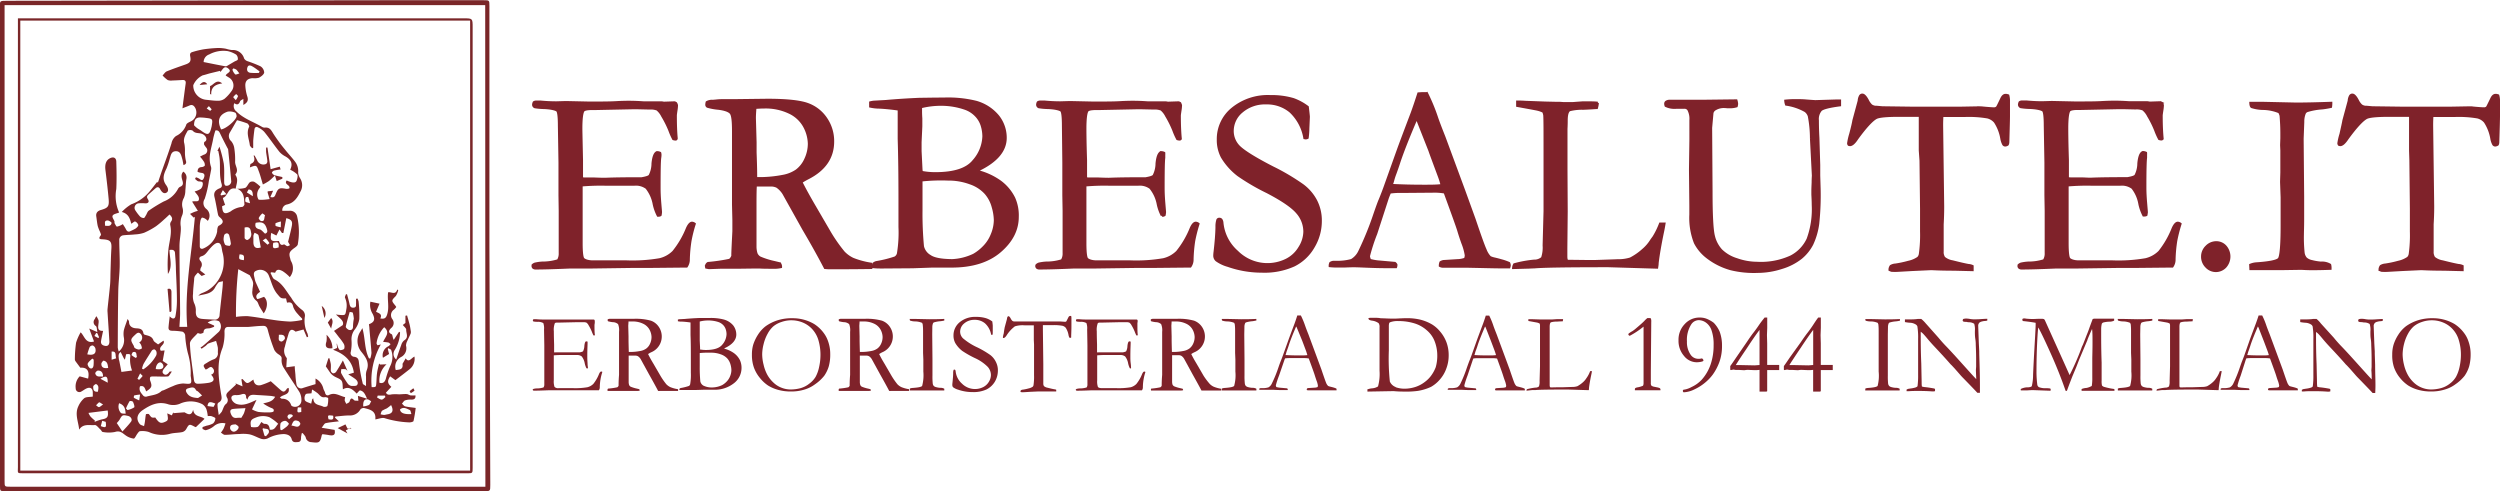 <svg xmlns="http://www.w3.org/2000/svg" viewBox="0 0 545.6 107.2"><defs><style>.cls-1,.cls-2{fill:#7f222a;}.cls-1{stroke:#80222a;stroke-miterlimit:10;stroke-width:0.5px;}.cls-3{fill:#7a2628;}</style></defs><g id="Livello_2" data-name="Livello 2"><g id="Livello_1-2" data-name="Livello 1"><path class="cls-1" d="M116.26,57.86a1.43,1.43,0,0,1,.49-.3,9.38,9.38,0,0,1,1.64-.23,11.14,11.14,0,0,0,3.4-.51,2.77,2.77,0,0,0,.39-1.59l0-2,0-7.21-.05-3.4,0-7.12L122,27.43c0-1.92-.14-3-.37-3.26s-1.35-.57-3-.62a14.09,14.09,0,0,1-1.89-.17.57.57,0,0,1-.37-.51,1.44,1.44,0,0,1,.14-.54,1,1,0,0,1,.45-.14l1,0c1.11.11,2.26.17,3.45.17l2.1-.06,5,.11c2.49,0,4.44,0,5.84-.08s2.34-.09,2.83-.09,1.51,0,3.23.12l4,0,.48.08,2.35-.08.28.14a1.44,1.44,0,0,1,.2.48,8.14,8.14,0,0,1-.13,1.22q-.12.82-.12,1c0,2,.06,3.62.19,5a.26.26,0,0,1-.16.23,1.64,1.64,0,0,1-.56-.09,14.66,14.66,0,0,1-.83-1.89,22,22,0,0,0-1.58-3.15,4.39,4.39,0,0,0-1.1-1.41,3.87,3.87,0,0,0-1.65-.23l-2.57-.06-1.22,0-8.08.17h-.71c-1,0-1.66.13-1.87.39-.32.45-.48,1.79-.48,4q0,.35.14,6.8v3.94a2.44,2.44,0,0,0,.68.08h.48l1.42,0q1.47.06,2,.06a4.91,4.91,0,0,0,.59,0c2-.08,4.67-.11,7.88-.11,1-.17,1.58-.37,1.75-.6a5.78,5.78,0,0,0,.64-2.66c.14-1.43.46-2.25.95-2.44a1.57,1.57,0,0,1,.68.15,1.64,1.64,0,0,1,.06.42,5.64,5.64,0,0,1-.06.65c-.1.7-.14,2.89-.14,6.57,0,1,.05,2.08.15,3.29s.16,1.86.16,1.95a3.43,3.43,0,0,1-.09.68.79.79,0,0,1-.36.11h-.2a10.08,10.08,0,0,1-.88-2.46A8,8,0,0,0,141.09,41a3.89,3.89,0,0,0-2.62-.72c-.27,0-.75,0-1.45,0s-1.73,0-3.11,0h-1.84a48.7,48.7,0,0,0-5.16.17l0,.94,0,5.22,0,3.29,0,3.2c0,1.93.14,3.05.37,3.35s1,.62,2.1.62l1.72,0,1.77,0c1,0,2.3,0,3.81,0a35,35,0,0,0,7.28-.47,6.23,6.23,0,0,0,3-1.66,20.06,20.06,0,0,0,3-5.14c.36-.78.72-1.17,1.07-1.17a1,1,0,0,1,.57.23,29.85,29.85,0,0,0-.93,3.68,31.58,31.58,0,0,0-.37,4.05,2.62,2.62,0,0,1-.45,1.56h-.63l-8,.08-3.56,0-8.5.12h-3.46c-.43,0-.84,0-1.21,0q-5.1.22-7.51.22a.85.85,0,0,1-.58-.14.53.53,0,0,1-.15-.41Z"/><path class="cls-1" d="M154.52,57.42a39.47,39.47,0,0,0,4.65-.68c.25-.09.47-.38.68-.85v-.31c0-.47.08-2.18.23-5.12,0-.83,0-1.64,0-2.44l-.08-3.36,0-3.82,0-7.11,0-5.09c0-2.15-.14-3.46-.49-3.93s-1.25-.81-2.71-1a12.3,12.3,0,0,1-2.4-.44.47.47,0,0,1-.23-.45,2.37,2.37,0,0,1,.08-.51,2.3,2.3,0,0,1,1.31-.28l.78-.07a10.12,10.12,0,0,1,1.2-.07H160l7.45-.09q6.32,0,8.85.94a8.14,8.14,0,0,1,4,3.15,8.71,8.71,0,0,1,1.5,5q0,5.22-5.46,8a15.58,15.58,0,0,0-1.47.85q1,2,2.68,4.9l3.59,6.16a34.44,34.44,0,0,0,3,4.27,6.83,6.83,0,0,0,2,1.44,17.79,17.79,0,0,0,4,1.07,4.12,4.12,0,0,1,0,.46,3.4,3.4,0,0,1,0,.42q-3.88.06-9.09.06-.37,0-1-.06-2-3.85-4.73-8.48L171,42.24a5.21,5.21,0,0,0-1.41-1.49,3,3,0,0,0-1.45-.29l-2.41,0-.8,0c-.05.6-.08,1.84-.08,3.71v9.68a5.19,5.19,0,0,0,.23,1.5,1.82,1.82,0,0,0,.78.87,17.06,17.06,0,0,0,3.18,1l1.16.28a1.22,1.22,0,0,1,.23.77,7.46,7.46,0,0,1-1.08.14c-1.69,0-2.89,0-3.59-.06l-.87,0-3.85.05-3.76,0-2.57.09-.57-.11-.05-.29A.88.88,0,0,1,154.52,57.42ZM165,38.9l1.13,0a27.11,27.11,0,0,0,4.71-.49,7.63,7.63,0,0,0,3-1.2,6.28,6.28,0,0,0,1.94-2.47,7.92,7.92,0,0,0,.77-3.39,8.29,8.29,0,0,0-1.21-4.07,7.17,7.17,0,0,0-3.16-2.75,12,12,0,0,0-5.34-1.1q-.77,0-2,.09c-.08,1-.12,1.73-.12,2.26l.15,5.28,0,2.18C164.92,34.74,165,36.62,165,38.9Z"/><path class="cls-1" d="M189.93,23.24v-.88a5.52,5.52,0,0,1,.76-.14l2.66-.15q3.32-.3,7.42-.48c1.1,0,2.82-.05,5.18-.05a25.68,25.68,0,0,1,7.06.7,9.55,9.55,0,0,1,4.85,3.16,7.56,7.56,0,0,1,1.6,4.69q0,4.19-6,7.05l-.14.21a14.64,14.64,0,0,1,5,2.3,10,10,0,0,1,3,3.6,9.3,9.3,0,0,1,.77,4.08q0,4.22-3.84,7.52t-10.58,3.3h-4.22l-4.28.15-6.62.05c-.66,0-1.32,0-2-.08V58a.75.75,0,0,1,.14-.5,1.52,1.52,0,0,1,.66-.29,24.83,24.83,0,0,0,4-1,1.39,1.39,0,0,0,.64-.86,28.19,28.19,0,0,0,.34-5.83c0-.28,0-.64,0-1.07,0-1.26,0-2,0-2.18V43.28q0-7.45-.17-13l0-5.69,0-.7c-1.61-.23-3-.37-4.25-.43A9.52,9.52,0,0,1,189.93,23.24Zm11.21,14.3a15.15,15.15,0,0,0,3,.28q6.13,0,8.31-2.69a8.5,8.5,0,0,0,2.19-5.35,8.25,8.25,0,0,0-.38-2.42,5.46,5.46,0,0,0-1.37-2.23,6,6,0,0,0-2.42-1.47,15.85,15.85,0,0,0-5-.82,17.77,17.77,0,0,0-4.49.54c0,.39,0,.69,0,.88s0,.72.06,1.61c0,.57,0,1.13,0,1.7L200.88,31l0,2,.2,4Zm6.67,19.26a12.15,12.15,0,0,0,4.71-1.19A9.81,9.81,0,0,0,214.6,54a8,8,0,0,0,1.87-2.82,8.32,8.32,0,0,0,.67-3.17,11.17,11.17,0,0,0-.47-2.86,7.45,7.45,0,0,0-1.59-3A8,8,0,0,0,211.75,40a13.62,13.62,0,0,0-4.88-.84,40.56,40.56,0,0,0-5.79.2q0,.65,0,1l0,1,0,2.12v2.41a76.8,76.8,0,0,0,.32,7.87,3.24,3.24,0,0,0,1.54,2.1C203.79,56.47,205.42,56.78,207.81,56.8Z"/><path class="cls-1" d="M226.23,57.86a1.51,1.51,0,0,1,.48-.3,9.53,9.53,0,0,1,1.65-.23,11,11,0,0,0,3.39-.51,2.69,2.69,0,0,0,.4-1.59l0-2,0-7.21-.06-3.4,0-7.12L232,27.43c0-1.92-.14-3-.37-3.26s-1.35-.57-3-.62a14.25,14.25,0,0,1-1.9-.17.58.58,0,0,1-.36-.51,1.27,1.27,0,0,1,.14-.54,1,1,0,0,1,.45-.14l1,0c1.12.11,2.27.17,3.46.17l2.1-.06,5,.11c2.49,0,4.44,0,5.83-.08s2.34-.09,2.84-.09,1.51,0,3.22.12l4,0,.48.08,2.35-.08.28.14a1.68,1.68,0,0,1,.2.48,8.14,8.14,0,0,1-.13,1.22c-.08.55-.13.89-.13,1,0,2,.07,3.62.2,5a.27.27,0,0,1-.16.23,1.64,1.64,0,0,1-.56-.09,14.34,14.34,0,0,1-.84-1.89,21.79,21.79,0,0,0-1.57-3.15,4.39,4.39,0,0,0-1.1-1.41,3.91,3.91,0,0,0-1.65-.23l-2.58-.06-1.22,0-8.07.17h-.71c-1,0-1.66.13-1.87.39-.32.45-.48,1.79-.48,4,0,.23,0,2.5.14,6.8v3.94a2.44,2.44,0,0,0,.68.08h.48l1.42,0q1.47.06,2,.06a5.15,5.15,0,0,0,.59,0c2-.08,4.67-.11,7.88-.11,1-.17,1.58-.37,1.75-.6a5.92,5.92,0,0,0,.64-2.66c.14-1.43.46-2.25.95-2.44a1.57,1.57,0,0,1,.68.15,2.18,2.18,0,0,1,0,.42c0,.13,0,.35,0,.65-.1.7-.14,2.89-.14,6.57,0,1,.05,2.08.15,3.29s.16,1.86.16,1.95a3.43,3.43,0,0,1-.09.68.79.79,0,0,1-.37.11h-.19a9.67,9.67,0,0,1-.88-2.46A7.88,7.88,0,0,0,251.05,41a3.87,3.87,0,0,0-2.62-.72c-.26,0-.74,0-1.44,0s-1.74,0-3.11,0H242a48.6,48.6,0,0,0-5.15.17l0,.94,0,5.22,0,3.29,0,3.2c0,1.93.14,3.05.37,3.35s1,.62,2.09.62l1.73,0,1.77,0c1,0,2.3,0,3.81,0a35.1,35.1,0,0,0,7.28-.47,6.28,6.28,0,0,0,3-1.66,20.06,20.06,0,0,0,3-5.14c.35-.78.71-1.17,1.07-1.17a1,1,0,0,1,.57.23,32.79,32.79,0,0,0-.94,3.68,31.58,31.58,0,0,0-.36,4.05,2.62,2.62,0,0,1-.46,1.56h-.62l-8,.08-3.57,0-8.49.12h-3.46c-.43,0-.84,0-1.22,0-3.39.15-5.9.22-7.5.22a.85.85,0,0,1-.58-.14.53.53,0,0,1-.16-.41Z"/><path class="cls-1" d="M285.39,23.35c.15,1.24.23,2,.23,2.15L285.51,28a17.35,17.35,0,0,1-.15,2.07,1,1,0,0,1-.42.11l-.25-.05a10.25,10.25,0,0,0-3.08-5.78,7.93,7.93,0,0,0-5.28-1.81,7.75,7.75,0,0,0-5.3,1.81A5.48,5.48,0,0,0,269,28.59,4.81,4.81,0,0,0,270.41,32c1,1,3.43,2.54,7.39,4.57a47.75,47.75,0,0,1,6.49,3.84,10,10,0,0,1,2.94,3.44,9.4,9.4,0,0,1,1,4.37,11,11,0,0,1-1.58,5.69,10.08,10.08,0,0,1-4.23,4,15.69,15.69,0,0,1-7.05,1.35A22.3,22.3,0,0,1,268,58a8,8,0,0,1-2.52-1.19,1.35,1.35,0,0,1-.45-1,6.56,6.56,0,0,1,.06-.79c.26-2.23.4-4.06.42-5.5a4.73,4.73,0,0,1,.2-1.55.43.43,0,0,1,.42-.2.51.51,0,0,1,.41.18,1.36,1.36,0,0,1,.22.7A9.6,9.6,0,0,0,270,54.93a9.34,9.34,0,0,0,10.67,1.81A6.94,6.94,0,0,0,283.62,54a6.66,6.66,0,0,0,1.07-3.44,6.31,6.31,0,0,0-1.62-4.19q-1.62-1.89-6.48-4.43a47.49,47.49,0,0,1-6.35-3.7,14.06,14.06,0,0,1-3.57-4,8,8,0,0,1-.87-3.82,8.52,8.52,0,0,1,3.11-6.67A12.22,12.22,0,0,1,277.26,21a16.74,16.74,0,0,1,5,.65A11.87,11.87,0,0,1,285.39,23.35Z"/><path class="cls-1" d="M290.35,57.39a1.47,1.47,0,0,1,.71-.23h.65l.68,0a11.2,11.2,0,0,0,2.57-.39,4.35,4.35,0,0,0,1.7-1.87A68.57,68.57,0,0,0,300,46.68c.58-1.67.95-2.69,1.1-3,.47-1.14.93-2.33,1.36-3.57l2.66-7.45q.63-1.75,3-8c.39-1.06.87-2.48,1.44-4.25l.84-.06,1,0a40.63,40.63,0,0,1,2.15,5.18c.33,1,.89,2.45,1.66,4.39l4.3,11.64,2.29,6.32c1.21,3.59,2,5.79,2.38,6.61a4.82,4.82,0,0,0,1,1.63,4.6,4.6,0,0,0,1.06.34c.62.15,1.05.26,1.29.34a11.1,11.1,0,0,1,1.81.62,1.49,1.49,0,0,1,.12.48,1.56,1.56,0,0,1-.09.43l-1.27,0q-1.44,0-5.1-.09l-2.83-.06-3.43,0c-.22,0-.46,0-.69,0l-.61,0h-.62a1.52,1.52,0,0,1-.57-.17,2.23,2.23,0,0,1,.14-.77A2,2,0,0,1,315,57l3-.19a5.3,5.3,0,0,0,1.75-.32,2.46,2.46,0,0,0,.17-.76,12.21,12.21,0,0,0-.73-2.64c-.34-.95-.64-1.85-.89-2.7s-1.26-3.65-3-8.4a12.37,12.37,0,0,0-2-.19l-6.06.05-1.78,0a16.6,16.6,0,0,0-2.12.15c-.25.56-.41,1-.49,1.21L300.32,51a39.72,39.72,0,0,0-1.59,4.9,2.64,2.64,0,0,0,.26.85,11.9,11.9,0,0,0,1.58.31l3.85.34c.21.17.32.32.32.45a1.56,1.56,0,0,1-.09.43l-1.95,0c-1.51,0-3.27-.05-5.27-.14q-1.4-.06-2-.06t-2.07.06c-.64,0-1.1,0-1.39,0-.45,0-1,0-1.75-.08v-.17A1.7,1.7,0,0,1,290.35,57.39Zm13.51-17c2,.11,4.33.17,6.91.17,1.48,0,2.77,0,3.88-.14a18,18,0,0,0-.65-2.07c-1.22-3.28-1.9-5.1-2-5.44l-2.58-6.54-.28-.5c-.11.22-.53,1.19-1.25,2.91q-1.82,4.42-2.61,6.88c-.24.74-.5,1.47-.76,2.19a15.37,15.37,0,0,0-.5,1.53,5.18,5.18,0,0,1-.3.89Z"/><path class="cls-1" d="M330.25,58.47a1.78,1.78,0,0,1,.23-.77,25.41,25.41,0,0,1,4.3-.79,2.56,2.56,0,0,0,1.79-.63,7,7,0,0,0,.34-2.72l.2-7.48,0-5.07,0-6.63V32.62c0-4,0-6.47-.06-7.46a3.47,3.47,0,0,0-.23-.79,5.79,5.79,0,0,0-1.24-.45c-.33-.08-1.81-.35-4.45-.83q0-.3,0-.45t0-.45c.36,0,.95,0,1.76.06l4.31.16,2.5.06.73,0,.83.06c1.11,0,1.76,0,1.93,0l2.27-.17c1.53,0,2.61,0,3.23.09a5.36,5.36,0,0,1-.2,1.1c-.21,0-1.19.09-2.94.16a10.92,10.92,0,0,0-3,.32c-.44.25-.66,1-.66,2.27,0,.3,0,.91-.05,1.84v1.7l0,5.24V36.8l.05,9.38-.08,8,0,1.76c0,.56.09.91.28,1l4.16.05h1.93l4.9-.17a8.83,8.83,0,0,0,2.74-.38,12.92,12.92,0,0,0,2.75-1.91,8.83,8.83,0,0,0,1.81-2.1c.1-.15.26-.37.49-.68a16.45,16.45,0,0,0,1.44-2.94h.93q-.16,1-.36,1.92c-.55,2.67-.93,4.88-1.14,6.66,0,.38-.07.73-.11,1l-10.59-.32q-13.65,0-16.2.26c-.53,0-1.09.06-1.67.06Z"/><path class="cls-1" d="M378.94,21.93a3.05,3.05,0,0,1,.14.74,2.26,2.26,0,0,1-.09.51,5,5,0,0,1-1.19.2l-.66,0c-.31,0-.57-.05-.75-.05a3.69,3.69,0,0,0-2.07.51,1.25,1.25,0,0,0-.62.82l-.29,3.24.09,14c0,5.14.19,8.33.51,9.59a7,7,0,0,0,1.61,3.1,8.27,8.27,0,0,0,3.41,2,13.43,13.43,0,0,0,4.44.79A15.67,15.67,0,0,0,390.84,56a8.16,8.16,0,0,0,3.69-3.84,18.91,18.91,0,0,0,1.11-7.44c0-.09,0-.85-.08-2.27v-.82q0-.45.06-1.77c0-.88.05-1.39.05-1.55l-.42-8.13a26.22,26.22,0,0,0-.47-4.85,2.25,2.25,0,0,0-.78-1.1,11.86,11.86,0,0,0-4.19-1.42,3.23,3.23,0,0,1-.17-.82,20.14,20.14,0,0,1,2.18-.11c.76,0,1.55,0,2.38.08,1.25.1,1.93.14,2,.14l4.47-.14.88,0,0,1c-2.32.3-3.71.66-4.16,1.06a3,3,0,0,0-.68,2.26c0,.58,0,1.86.11,3.82L397,36l0,2.32.09,2.95a59.14,59.14,0,0,1-.31,7.57,15.33,15.33,0,0,1-1.29,4.45,9.6,9.6,0,0,1-2.42,3,12.65,12.65,0,0,1-4.24,2.17,17.16,17.16,0,0,1-5.22.85,21.2,21.2,0,0,1-5.84-.57,14.93,14.93,0,0,1-5.18-2.58A9.47,9.47,0,0,1,369.93,53a14.86,14.86,0,0,1-1-6.13v-2L368.85,37l.09-6.4V26.24a4.28,4.28,0,0,0-.45-2.3,1,1,0,0,0-.91-.45l-1.67,0a4.42,4.42,0,0,1-2.38-.4,1.38,1.38,0,0,1-.09-.45.51.51,0,0,1,.17-.4,1.29,1.29,0,0,1,.77-.22h.73l1.9,0h4.48Z"/><path class="cls-1" d="M404.51,26.29,405.67,22a2.4,2.4,0,0,1,.31-1.09.57.57,0,0,1,.45-.24c.34,0,.73.4,1.17,1.21a3.79,3.79,0,0,0,.79,1.12,2,2,0,0,0,.9.33l.29,0,1.22.11,6.68.09,7.9,0h2.32l4.39-.08a7.09,7.09,0,0,1,.71.05c1.28.12,2.08.17,2.38.17a.87.87,0,0,0,.68-.28c.06-.07.37-.69.93-1.87.25-.53.55-.79.91-.79a1.76,1.76,0,0,1,.57.11,4.36,4.36,0,0,1,.14,1l0,1.13,0,2.38c0,.58-.05,2.46-.14,5.62a1.32,1.32,0,0,1-.12.57,1,1,0,0,1-.54.19.49.49,0,0,1-.39-.21,4.41,4.41,0,0,1-.43-1.3,9.43,9.43,0,0,0-1.41-3.62,3.11,3.11,0,0,0-1.63-1,24.1,24.1,0,0,0-5.08-.31h-4.79q-.06,1.13-.06,2.07l.23,17.6c0,.7,0,2-.11,4l0,3.77,0,2.09a2.26,2.26,0,0,0,.34,1.42,3.82,3.82,0,0,0,1.84.82c1.73.44,2.9.7,3.48.8a2.51,2.51,0,0,1,.88.22v.85l-4-.1c-2.21,0-3.87-.06-5-.12l-4.13.19-3,.17a12,12,0,0,1-1.56,0l-.4-.17a1.41,1.41,0,0,1,.26-.84,2.33,2.33,0,0,1,1.05-.3,23.57,23.57,0,0,0,2.8-.6,5.7,5.7,0,0,0,2.12-.9,1.5,1.5,0,0,0,.4-.85,29.64,29.64,0,0,0,.26-4.9V45.58l-.12-10.51L419,32.81l0-7.56h-4.56c-2.72,0-4.37.16-5,.49-.92.51-2.3,2-4.13,4.51-.6.93-1.13,1.4-1.59,1.4l-.25-.06a.53.53,0,0,1-.11-.31,13,13,0,0,1,.45-2C404.21,27.79,404.43,26.8,404.51,26.29Z"/><path class="cls-1" d="M440.56,57.86a1.51,1.51,0,0,1,.48-.3,9.54,9.54,0,0,1,1.64-.23,11,11,0,0,0,3.4-.51,2.69,2.69,0,0,0,.4-1.59l0-2,0-7.21-.06-3.4,0-7.12-.14-8.09c0-1.92-.14-3-.37-3.26s-1.35-.57-3-.62a14.25,14.25,0,0,1-1.9-.17.58.58,0,0,1-.36-.51,1.27,1.27,0,0,1,.14-.54,1,1,0,0,1,.45-.14l1,0c1.12.11,2.27.17,3.46.17l2.09-.06,5,.11c2.49,0,4.43,0,5.83-.08s2.34-.09,2.83-.09,1.51,0,3.23.12l4,0,.49.08,2.35-.08.28.14a1.68,1.68,0,0,1,.2.48,8.14,8.14,0,0,1-.13,1.22c-.08.55-.13.89-.13,1,0,2,.07,3.62.2,5a.26.26,0,0,1-.17.23,1.63,1.63,0,0,1-.55-.09,14.34,14.34,0,0,1-.84-1.89,21.79,21.79,0,0,0-1.57-3.15,4.24,4.24,0,0,0-1.11-1.41,3.82,3.82,0,0,0-1.64-.23l-2.58-.06-1.22,0-8.07.17h-.71c-1,0-1.67.13-1.87.39-.32.45-.48,1.79-.48,4,0,.23,0,2.5.14,6.8v3.94a2.44,2.44,0,0,0,.68.08h.48l1.41,0c1,0,1.65.06,2,.06a5.15,5.15,0,0,0,.59,0c2-.08,4.66-.11,7.87-.11,1-.17,1.59-.37,1.76-.6a5.92,5.92,0,0,0,.64-2.66c.14-1.43.45-2.25.95-2.44a1.57,1.57,0,0,1,.68.15,2.18,2.18,0,0,1,0,.42c0,.13,0,.35,0,.65q-.15,1-.15,6.57c0,1,.06,2.08.16,3.29s.16,1.86.16,1.95a3.43,3.43,0,0,1-.09.68A.79.79,0,0,1,468,47h-.2a10.14,10.14,0,0,1-.87-2.46A7.88,7.88,0,0,0,465.38,41a3.87,3.87,0,0,0-2.62-.72c-.26,0-.74,0-1.44,0s-1.74,0-3.12,0h-1.84a48.6,48.6,0,0,0-5.15.17l0,.94,0,5.22,0,3.29,0,3.2c0,1.93.14,3.05.37,3.35s1,.62,2.09.62l1.73,0,1.77,0c1,0,2.3,0,3.81,0a35.1,35.1,0,0,0,7.28-.47,6.28,6.28,0,0,0,3-1.66,19.81,19.81,0,0,0,2.95-5.14q.54-1.17,1.08-1.17a1,1,0,0,1,.57.23,32.79,32.79,0,0,0-.94,3.68,31.58,31.58,0,0,0-.37,4.05,2.62,2.62,0,0,1-.45,1.56h-.62l-8,.08-3.57,0-8.49.12H450c-.43,0-.84,0-1.22,0q-5.1.22-7.5.22a.85.85,0,0,1-.58-.14.5.5,0,0,1-.16-.41Z"/><path class="cls-1" d="M480.61,56a3,3,0,0,1,.92-2.18,2.94,2.94,0,0,1,2.15-.93,2.67,2.67,0,0,1,2,.87,3.37,3.37,0,0,1,0,4.45,2.83,2.83,0,0,1-4.17,0A3.07,3.07,0,0,1,480.61,56Z"/><path class="cls-1" d="M491.11,57.81a4.13,4.13,0,0,1,1.28-.31c2.89-.19,4.54-.54,4.95-1s.63-2.92.63-7.27l0-3V43.1l-.12-3.43.06-2,0-2.21V32.84l-.05-1.17.05-1.47c0-.34,0-.74,0-1.19,0-1.19-.06-2.45-.17-3.77a3.57,3.57,0,0,0-.31-.76,9.66,9.66,0,0,0-3.38-.73,8.73,8.73,0,0,1-2.65-.41c-.15-.11-.24-.4-.26-.88h2.38l7.52.17c1.93,0,4.5-.05,7.72-.17a5.57,5.57,0,0,1-.06.85,18.32,18.32,0,0,1-1.9.32,14.11,14.11,0,0,0-3.28.59,1,1,0,0,0-.54.48,4.8,4.8,0,0,0-.34,1.9l-.14,3.66.11,12.61v5c0,1.57-.05,2.64-.05,3.2a32.42,32.42,0,0,0,.15,4.06,2.31,2.31,0,0,0,.54,1.26,2.74,2.74,0,0,0,1.26.61,12.15,12.15,0,0,0,2,.34,3.43,3.43,0,0,1,2,.45,2.62,2.62,0,0,1,.08.62v.23c-1.72.06-3,.08-3.8.08-.47,0-1.31,0-2.52-.08l-3.92.06-6.66,0h-.54Z"/><path class="cls-1" d="M511.45,26.29,512.61,22a2.4,2.4,0,0,1,.31-1.09.57.57,0,0,1,.45-.24c.34,0,.73.4,1.16,1.21a3.77,3.77,0,0,0,.8,1.12,1.93,1.93,0,0,0,.9.33l.29,0,1.21.11,6.69.09,7.9,0h2.32l4.39-.08c.19,0,.42,0,.71.05,1.28.12,2.08.17,2.38.17a.87.87,0,0,0,.68-.28c.05-.07.36-.69.93-1.87.25-.53.55-.79.91-.79a1.66,1.66,0,0,1,.56.11,3.92,3.92,0,0,1,.15,1l0,1.13,0,2.38c0,.58-.05,2.46-.15,5.62a1.32,1.32,0,0,1-.11.57,1.07,1.07,0,0,1-.54.19.49.49,0,0,1-.39-.21,4.12,4.12,0,0,1-.43-1.3,9.6,9.6,0,0,0-1.41-3.62,3.11,3.11,0,0,0-1.63-1,24.22,24.22,0,0,0-5.09-.31h-4.78q-.06,1.13-.06,2.07l.23,17.6c0,.7,0,2-.12,4l0,3.77,0,2.09a2.33,2.33,0,0,0,.34,1.42,3.88,3.88,0,0,0,1.84.82c1.74.44,2.9.7,3.49.8a2.51,2.51,0,0,1,.88.22v.85l-4-.1c-2.2,0-3.87-.06-5-.12l-4.13.19-3,.17a11.88,11.88,0,0,1-1.55,0l-.4-.17a1.34,1.34,0,0,1,.26-.84,2.32,2.32,0,0,1,1-.3,23.28,23.28,0,0,0,2.81-.6,5.78,5.78,0,0,0,2.12-.9,1.5,1.5,0,0,0,.4-.85,30,30,0,0,0,.25-4.9V45.58l-.11-10.51L526,32.81l0-7.56h-4.56c-2.72,0-4.37.16-5,.49-.92.51-2.3,2-4.13,4.51-.61.93-1.14,1.4-1.59,1.4l-.25-.06a.55.55,0,0,1-.12-.31,12.38,12.38,0,0,1,.46-2C511.14,27.79,511.37,26.8,511.45,26.29Z"/><path class="cls-2" d="M116.25,85a.55.55,0,0,1,.2-.13,3,3,0,0,1,.71-.1,4.74,4.74,0,0,0,1.46-.22,1.14,1.14,0,0,0,.17-.69v-4l0-1.46V75.39l-.06-3.48a3.36,3.36,0,0,0-.16-1.4,2.31,2.31,0,0,0-1.3-.27,6.28,6.28,0,0,1-.82-.07.27.27,0,0,1-.16-.22.49.49,0,0,1,.07-.23.38.38,0,0,1,.19-.06H117a14.45,14.45,0,0,0,1.49.07l.9,0,2.15,0c1.07,0,1.91,0,2.51,0l1.22,0,1.38,0h1.73l.21,0,1,0,.12.06a.64.64,0,0,1,.09.21,4.8,4.8,0,0,1,0,.52,3.88,3.88,0,0,0-.06.44c0,.85,0,1.56.09,2.15a.12.12,0,0,1-.08.09.85.85,0,0,1-.23,0,6.86,6.86,0,0,1-.36-.82,9.47,9.47,0,0,0-.68-1.35,1.72,1.72,0,0,0-.48-.61,1.54,1.54,0,0,0-.7-.1l-1.11,0-.53,0-3.47.08h-.31c-.44,0-.71,0-.8.17a3.94,3.94,0,0,0-.21,1.72c0,.09,0,1.07.06,2.92v1.69a.92.92,0,0,0,.29,0H122l.85,0,.26,0c.88,0,2,0,3.39,0,.43-.08.68-.16.75-.26a2.71,2.71,0,0,0,.28-1.14c.06-.62.19-1,.4-1a.73.73,0,0,1,.3.06,1.1,1.1,0,0,1,0,.18c0,.06,0,.15,0,.28,0,.3-.06,1.24-.06,2.83q0,.63.06,1.41c0,.52.07.8.07.84a1.17,1.17,0,0,1,0,.29.29.29,0,0,1-.16,0H128a4.26,4.26,0,0,1-.38-1.06,3.45,3.45,0,0,0-.66-1.54,1.66,1.66,0,0,0-1.13-.31l-.62,0-1.34,0h-.79a20.55,20.55,0,0,0-2.22.07V83a3.71,3.71,0,0,0,.16,1.44,1.12,1.12,0,0,0,.9.27h.74l.76,0,1.64,0a15.68,15.68,0,0,0,3.13-.2,2.82,2.82,0,0,0,1.29-.72,8.4,8.4,0,0,0,1.27-2.21c.16-.34.31-.5.47-.5a.45.45,0,0,1,.24.09,11,11,0,0,0-.56,3.33,1.11,1.11,0,0,1-.2.67h-.26l-3.43,0-1.53,0-3.66,0h-1.48l-.53,0c-1.46.06-2.54.09-3.23.09a.4.4,0,0,1-.25-.06.24.24,0,0,1-.06-.17Z"/><path class="cls-2" d="M132.71,84.81a14.83,14.83,0,0,0,2-.29.66.66,0,0,0,.29-.36V84c0-.2,0-.93.1-2.2,0-.36,0-.71,0-1l0-1.45,0-1.64V72.43a3.6,3.6,0,0,0-.21-1.69,1.81,1.81,0,0,0-1.17-.43,5.87,5.87,0,0,1-1-.19.21.21,0,0,1-.1-.19.69.69,0,0,1,0-.22.9.9,0,0,1,.56-.13l.33,0,.52,0h1l3.2,0a12.37,12.37,0,0,1,3.81.4,3.5,3.5,0,0,1,1.74,1.36,3.73,3.73,0,0,1-1.71,5.56,5.89,5.89,0,0,0-.63.37c.28.58.66,1.28,1.16,2.1l1.54,2.65a14.79,14.79,0,0,0,1.28,1.84,3.06,3.06,0,0,0,.86.62,7.18,7.18,0,0,0,1.7.46,1.56,1.56,0,0,1,0,.2,1.21,1.21,0,0,1,0,.18c-1.11,0-2.42,0-3.91,0a3.88,3.88,0,0,1-.44,0c-.58-1.11-1.25-2.32-2-3.65l-1.81-3.3a2,2,0,0,0-.6-.63,1.28,1.28,0,0,0-.63-.13H137.2q0,.39,0,1.59v4.17a2,2,0,0,0,.1.65.78.78,0,0,0,.33.37,8,8,0,0,0,1.37.42l.5.12a.48.48,0,0,1,.1.33,3,3,0,0,1-.46.06c-.73,0-1.25,0-1.55,0h-.38l-1.65,0-1.62,0-1.1,0-.25,0,0-.12A.38.38,0,0,1,132.71,84.81Zm4.52-8h.49a11.36,11.36,0,0,0,2-.21,3.16,3.16,0,0,0,1.3-.52,2.62,2.62,0,0,0,.84-1.06,3.42,3.42,0,0,0,.33-1.46,3.56,3.56,0,0,0-.52-1.75,3.09,3.09,0,0,0-1.36-1.18,5.08,5.08,0,0,0-2.3-.47l-.85,0c0,.42-.05.75-.05,1l.06,2.28v.94C137.18,75.06,137.2,75.87,137.23,76.85Z"/><path class="cls-2" d="M147.94,70.11v-.38l.33-.06,1.14-.06c1-.09,2-.16,3.2-.21l2.23,0a11.06,11.06,0,0,1,3,.3A4.09,4.09,0,0,1,160,71a3.27,3.27,0,0,1,.69,2c0,1.2-.86,2.21-2.57,3l-.06.09a6.4,6.4,0,0,1,2.15,1,4.28,4.28,0,0,1,1.29,1.55,4,4,0,0,1,.33,1.75,4.19,4.19,0,0,1-1.65,3.24,6.74,6.74,0,0,1-4.55,1.42h-1.81l-1.84.06-2.86,0c-.28,0-.56,0-.84,0V85a.29.29,0,0,1,.06-.21.61.61,0,0,1,.28-.12,11.28,11.28,0,0,0,1.73-.44.59.59,0,0,0,.27-.37,11.84,11.84,0,0,0,.15-2.5c0-.12,0-.28,0-.47q0-.81,0-.93V78.73c0-2.14,0-4-.07-5.6V70.38c-.7-.1-1.3-.16-1.83-.19A3.69,3.69,0,0,1,147.94,70.11Zm4.82,6.15a6.73,6.73,0,0,0,1.29.12c1.75,0,2.95-.38,3.57-1.15a3.67,3.67,0,0,0,.94-2.31,3.46,3.46,0,0,0-.16-1,2.43,2.43,0,0,0-.59-1,2.67,2.67,0,0,0-1-.63,7,7,0,0,0-2.17-.35,7.35,7.35,0,0,0-1.93.23c0,.17,0,.3,0,.38s0,.31,0,.69,0,.49,0,.73l0,1.48,0,.87.08,1.72Zm2.87,8.29a5.12,5.12,0,0,0,2-.52,4.09,4.09,0,0,0,.9-.7,3.5,3.5,0,0,0,.8-1.21,3.62,3.62,0,0,0,.29-1.36,4.87,4.87,0,0,0-.2-1.23,3.35,3.35,0,0,0-.69-1.29,3.5,3.5,0,0,0-1.43-.91,5.94,5.94,0,0,0-2.1-.36,19.14,19.14,0,0,0-2.49.08c0,.19,0,.33,0,.42v2.4a33.45,33.45,0,0,0,.13,3.38,1.45,1.45,0,0,0,.67.91A4.2,4.2,0,0,0,155.63,84.55Z"/><path class="cls-2" d="M164.1,77.41a7.45,7.45,0,0,1,.29-2.21,9.3,9.3,0,0,1,1-2.11,7.19,7.19,0,0,1,1.7-1.89,9.52,9.52,0,0,1,2.77-1.35,10.34,10.34,0,0,1,3.14-.4,9.21,9.21,0,0,1,2.51.34,9.06,9.06,0,0,1,2.22.95,7.84,7.84,0,0,1,2,1.88,6.51,6.51,0,0,1,1,1.89,8.21,8.21,0,0,1,.46,2.74,9.59,9.59,0,0,1-.31,2.67,7.16,7.16,0,0,1-1,2.09,9.13,9.13,0,0,1-2,1.85A7.33,7.33,0,0,1,175.63,85a9.78,9.78,0,0,1-3,.44,10.22,10.22,0,0,1-2.89-.38,8.3,8.3,0,0,1-2.11-.92,7.86,7.86,0,0,1-1.74-1.6,7.66,7.66,0,0,1-1.36-2.34A8.17,8.17,0,0,1,164.1,77.41ZM172.55,85a8.55,8.55,0,0,0,2.13-.28,5.37,5.37,0,0,0,1.95-1A5.14,5.14,0,0,0,178,82.24a7.76,7.76,0,0,0,.77-2.18,12,12,0,0,0,.29-2.65,11.47,11.47,0,0,0-.48-3.28,6.21,6.21,0,0,0-1.23-2.2,5.8,5.8,0,0,0-2.06-1.5,6.52,6.52,0,0,0-4.74-.16,5.46,5.46,0,0,0-1.75.93,5.71,5.71,0,0,0-1.26,1.61,8.87,8.87,0,0,0-.89,2.29,9.27,9.27,0,0,0-.31,2.22,9.6,9.6,0,0,0,.31,2.29,8.49,8.49,0,0,0,.83,2.22,6.86,6.86,0,0,0,1.31,1.66,5.22,5.22,0,0,0,1.73,1.11A5.43,5.43,0,0,0,172.55,85Z"/><path class="cls-2" d="M183.14,84.81a14.83,14.83,0,0,0,2-.29.66.66,0,0,0,.29-.36V84c0-.2,0-.93.1-2.2,0-.36,0-.71,0-1l0-1.45,0-1.64V72.43a3.6,3.6,0,0,0-.21-1.69,1.81,1.81,0,0,0-1.17-.43,5.87,5.87,0,0,1-1-.19.21.21,0,0,1-.1-.19.69.69,0,0,1,0-.22.9.9,0,0,1,.56-.13l.33,0,.52,0h1l3.2,0a12.37,12.37,0,0,1,3.81.4,3.5,3.5,0,0,1,1.74,1.36,3.73,3.73,0,0,1-1.71,5.56,7.11,7.11,0,0,0-.63.37c.28.58.66,1.28,1.16,2.1l1.54,2.65a16,16,0,0,0,1.28,1.84,3.06,3.06,0,0,0,.86.62,7.18,7.18,0,0,0,1.7.46,1.56,1.56,0,0,1,0,.2,1.21,1.21,0,0,1,0,.18c-1.11,0-2.42,0-3.91,0a3.88,3.88,0,0,1-.44,0c-.58-1.11-1.25-2.32-2-3.65l-1.81-3.3a2,2,0,0,0-.6-.63,1.28,1.28,0,0,0-.63-.13h-1.37c0,.26,0,.79,0,1.59v4.17a2,2,0,0,0,.1.65.78.78,0,0,0,.33.37,8,8,0,0,0,1.37.42l.5.12a.48.48,0,0,1,.1.33,3,3,0,0,1-.46.06c-.73,0-1.25,0-1.55,0h-.37l-1.66,0-1.62,0-1.1,0-.25,0,0-.12A.42.42,0,0,1,183.14,84.81Zm4.52-8h.49a11.36,11.36,0,0,0,2-.21,3.16,3.16,0,0,0,1.3-.52,2.62,2.62,0,0,0,.84-1.06,3.42,3.42,0,0,0,.33-1.46,3.56,3.56,0,0,0-.52-1.75,3.09,3.09,0,0,0-1.36-1.18,5.08,5.08,0,0,0-2.3-.47l-.85,0c0,.42-.05.75-.05,1l.06,2.28v.94C187.61,75.06,187.63,75.87,187.66,76.85Z"/><path class="cls-2" d="M198.56,84.8a1.83,1.83,0,0,1,.55-.13c1.25-.08,2-.23,2.14-.45a9.07,9.07,0,0,0,.26-3.12V78.47L201.45,77l0-.87,0-.95V74.06l0-.5,0-.63c0-.15,0-.32,0-.52,0-.51,0-1-.08-1.62a1.51,1.51,0,0,0-.13-.33,4.16,4.16,0,0,0-1.46-.31,3.5,3.5,0,0,1-1.14-.18c-.06,0-.1-.17-.11-.37h1l3.23.07c.83,0,1.94,0,3.32-.07a2.06,2.06,0,0,1,0,.36,8.17,8.17,0,0,1-.82.14,6.53,6.53,0,0,0-1.41.25.4.4,0,0,0-.23.21,2.15,2.15,0,0,0-.15.82L203.45,73l.05,5.43v2.14c0,.68,0,1.14,0,1.38a14.83,14.83,0,0,0,.06,1.74,1,1,0,0,0,.23.55,1.22,1.22,0,0,0,.55.26,4,4,0,0,0,.87.14,1.55,1.55,0,0,1,.87.2,1.48,1.48,0,0,1,0,.27v.1l-1.63,0-1.09,0-1.68,0h-3.1Z"/><path class="cls-2" d="M216.56,70.16c.07.53.1.84.1.92l0,1.09c0,.46,0,.76-.06.89a.55.55,0,0,1-.18,0l-.11,0a4.34,4.34,0,0,0-1.33-2.48,3.4,3.4,0,0,0-2.27-.78,3.36,3.36,0,0,0-2.28.78,2.35,2.35,0,0,0-.89,1.81,2.05,2.05,0,0,0,.63,1.45,13.65,13.65,0,0,0,3.18,2,20.62,20.62,0,0,1,2.79,1.65A4.2,4.2,0,0,1,217.35,79a4,4,0,0,1,.43,1.88,4.77,4.77,0,0,1-.68,2.45A4.45,4.45,0,0,1,215.28,85a6.82,6.82,0,0,1-3,.57,9.56,9.56,0,0,1-3.16-.52,3.55,3.55,0,0,1-1.08-.51.59.59,0,0,1-.2-.42,2.47,2.47,0,0,1,0-.34c.11-1,.17-1.74.18-2.36a1.87,1.87,0,0,1,.09-.67.18.18,0,0,1,.18-.09.21.21,0,0,1,.17.08.62.62,0,0,1,.1.3,4.15,4.15,0,0,0,1.38,2.68,4,4,0,0,0,2.82,1.18,3.9,3.9,0,0,0,1.77-.4,3,3,0,0,0,1.27-1.16,2.93,2.93,0,0,0,.46-1.48,2.72,2.72,0,0,0-.7-1.8,9.47,9.47,0,0,0-2.79-1.91A21.18,21.18,0,0,1,210,76.58a6.07,6.07,0,0,1-1.53-1.73,3.46,3.46,0,0,1-.38-1.65,3.7,3.7,0,0,1,1.34-2.87,5.26,5.26,0,0,1,3.59-1.17,7.19,7.19,0,0,1,2.15.28A4.69,4.69,0,0,1,216.56,70.16Z"/><path class="cls-2" d="M219.27,71.42l.5-1.84a.93.93,0,0,1,.13-.46.26.26,0,0,1,.19-.11c.15,0,.32.18.5.53a1.72,1.72,0,0,0,.35.48.8.8,0,0,0,.39.14l.12,0,.52,0,2.88,0h4.39l1.89,0,.31,0,1,.07a.37.37,0,0,0,.29-.12s.16-.3.41-.81c.1-.22.23-.34.39-.34a.93.93,0,0,1,.24,0,1.85,1.85,0,0,1,.06.44V71c0,.25,0,1-.06,2.41a.7.7,0,0,1,0,.25.53.53,0,0,1-.23.08.21.21,0,0,1-.17-.09,1.83,1.83,0,0,1-.18-.56,4.29,4.29,0,0,0-.61-1.56,1.42,1.42,0,0,0-.7-.43,10.32,10.32,0,0,0-2.19-.14H227.6c0,.33,0,.62,0,.89l.09,7.58c0,.3,0,.87,0,1.7l0,1.63,0,.9a1,1,0,0,0,.15.61,1.66,1.66,0,0,0,.79.35c.75.19,1.25.3,1.5.34a1.16,1.16,0,0,1,.38.1v.37l-1.73,0c-1,0-1.67,0-2.15,0l-1.77.08-1.31.08a4.17,4.17,0,0,1-.67,0l-.17-.07c0-.19.05-.31.11-.36a1,1,0,0,1,.45-.13,10,10,0,0,0,1.21-.26,2.52,2.52,0,0,0,.91-.38.67.67,0,0,0,.17-.37,12.11,12.11,0,0,0,.11-2.11V79.72l0-4.52-.05-1V71h-2a5.7,5.7,0,0,0-2.13.22,7.48,7.48,0,0,0-1.78,1.93c-.26.41-.49.61-.68.61l-.11,0a.27.27,0,0,1-.05-.13,5.35,5.35,0,0,1,.19-.88C219.14,72.07,219.23,71.64,219.27,71.42Z"/><path class="cls-2" d="M234.78,85a.55.55,0,0,1,.2-.13,3,3,0,0,1,.71-.1,4.74,4.74,0,0,0,1.46-.22,1.14,1.14,0,0,0,.17-.69v-4l0-1.46V75.39l-.06-3.48a3.36,3.36,0,0,0-.16-1.4,2.31,2.31,0,0,0-1.3-.27,6.28,6.28,0,0,1-.82-.07.27.27,0,0,1-.16-.22.6.6,0,0,1,.06-.23.45.45,0,0,1,.2-.06h.41a14.45,14.45,0,0,0,1.49.07l.9,0,2.15,0c1.07,0,1.9,0,2.51,0l1.21,0,1.39,0h1.73l.21,0,1,0,.12.06a1,1,0,0,1,.09.21,3.41,3.41,0,0,1-.06.52c0,.24,0,.38,0,.44,0,.85,0,1.56.08,2.15a.1.1,0,0,1-.07.09,1,1,0,0,1-.24,0,6.86,6.86,0,0,1-.36-.82,9.29,9.29,0,0,0-.67-1.35,1.84,1.84,0,0,0-.48-.61,1.57,1.57,0,0,0-.71-.1l-1.1,0-.53,0-3.47.08h-.31c-.45,0-.71,0-.8.17a3.94,3.94,0,0,0-.21,1.72c0,.09,0,1.07.06,2.92v1.69a.92.92,0,0,0,.29,0h.82l.85,0,.26,0c.87,0,2,0,3.38,0,.44-.08.69-.16.76-.26a2.6,2.6,0,0,0,.27-1.14c.07-.62.2-1,.41-1a.65.65,0,0,1,.29.06.57.57,0,0,1,0,.18,2.05,2.05,0,0,1,0,.28c0,.3-.06,1.24-.06,2.83,0,.42,0,.89.07,1.41s.07.8.07.84a1.17,1.17,0,0,1,0,.29.29.29,0,0,1-.16,0h-.08a4.26,4.26,0,0,1-.38-1.06,3.45,3.45,0,0,0-.66-1.54,1.68,1.68,0,0,0-1.13-.31l-.62,0-1.34,0h-.79a20.55,20.55,0,0,0-2.22.07V83a3.71,3.71,0,0,0,.16,1.44q.19.27.9.27h.74l.76,0,1.64,0a15.68,15.68,0,0,0,3.13-.2A2.82,2.82,0,0,0,248,83.8a8.4,8.4,0,0,0,1.27-2.21c.16-.34.31-.5.46-.5a.45.45,0,0,1,.25.09,11,11,0,0,0-.56,3.33,1.11,1.11,0,0,1-.2.67h-.27l-3.42,0-1.53,0-3.66,0h-1.49l-.52,0c-1.46.06-2.54.09-3.23.09a.4.4,0,0,1-.25-.06.24.24,0,0,1-.07-.17Z"/><path class="cls-2" d="M251.24,84.81a15.15,15.15,0,0,0,2-.29.66.66,0,0,0,.29-.36V84c0-.2,0-.93.1-2.2,0-.36,0-.71,0-1l0-1.45,0-1.64V72.43a3.55,3.55,0,0,0-.22-1.69,1.77,1.77,0,0,0-1.16-.43,5.87,5.87,0,0,1-1-.19.21.21,0,0,1-.1-.19,1,1,0,0,1,0-.22.94.94,0,0,1,.56-.13l.34,0,.52,0h1l3.2,0a12.37,12.37,0,0,1,3.81.4,3.55,3.55,0,0,1,1.74,1.36,3.73,3.73,0,0,1-1.71,5.56,5,5,0,0,0-.63.37c.28.58.66,1.28,1.16,2.1l1.54,2.65A14.79,14.79,0,0,0,264,83.77a2.92,2.92,0,0,0,.86.62,7.18,7.18,0,0,0,1.7.46,1.56,1.56,0,0,1,0,.2,1.21,1.21,0,0,1,0,.18c-1.11,0-2.42,0-3.91,0a3.88,3.88,0,0,1-.44,0c-.58-1.11-1.26-2.32-2-3.65l-1.8-3.3a2,2,0,0,0-.6-.63,1.28,1.28,0,0,0-.63-.13h-1.38q0,.39,0,1.59v4.17a2.29,2.29,0,0,0,.09.65.86.86,0,0,0,.34.37,7.7,7.7,0,0,0,1.37.42l.5.12a.54.54,0,0,1,.1.33,3.08,3.08,0,0,1-.47.06c-.72,0-1.24,0-1.54,0h-.38l-1.65,0-1.62,0-1.11,0-.24,0,0-.12A.38.38,0,0,1,251.24,84.81Zm4.52-8h.49a11.45,11.45,0,0,0,2-.21,3.22,3.22,0,0,0,1.3-.52,2.71,2.71,0,0,0,.84-1.06,3.42,3.42,0,0,0,.33-1.46,3.56,3.56,0,0,0-.52-1.75,3.09,3.09,0,0,0-1.36-1.18,5.08,5.08,0,0,0-2.3-.47l-.85,0c0,.42-.05.75-.05,1l.06,2.28v.94C255.71,75.06,255.73,75.87,255.76,76.85Z"/><path class="cls-2" d="M266.66,84.8a1.77,1.77,0,0,1,.55-.13q1.86-.12,2.13-.45a8.66,8.66,0,0,0,.27-3.12V78.47L269.55,77l0-.87V74.06l0-.5,0-.63c0-.15,0-.32,0-.52,0-.51,0-1-.07-1.62a2.26,2.26,0,0,0-.13-.33,4.16,4.16,0,0,0-1.46-.31,3.5,3.5,0,0,1-1.14-.18c-.06,0-.1-.17-.11-.37h1l3.23.07c.83,0,1.94,0,3.32-.07,0,.13,0,.25,0,.36-.17,0-.44.09-.82.14a6.53,6.53,0,0,0-1.41.25.37.37,0,0,0-.23.21,2,2,0,0,0-.15.82L271.55,73l.05,5.43v2.14q0,1,0,1.38a14,14,0,0,0,.07,1.74,1,1,0,0,0,.23.55,1.23,1.23,0,0,0,.54.26,4.17,4.17,0,0,0,.88.14,1.57,1.57,0,0,1,.87.2,1.48,1.48,0,0,1,0,.27v.1l-1.63,0-1.09,0-1.68,0h-3.1Z"/><path class="cls-2" d="M274.84,84.8a.64.64,0,0,1,.3-.09h.28l.3,0a4.19,4.19,0,0,0,1.1-.17,1.8,1.8,0,0,0,.73-.8A28.32,28.32,0,0,0,279,80.2c.25-.73.41-1.16.48-1.32.2-.49.39-1,.58-1.53l1.15-3.21c.18-.5.61-1.66,1.29-3.46.17-.45.38-1.06.62-1.83l.36,0h.42a17.34,17.34,0,0,1,.93,2.23c.15.42.38,1.05.72,1.89l1.85,5,1,2.71c.52,1.55.86,2.5,1,2.85a2,2,0,0,0,.45.7,2.09,2.09,0,0,0,.45.15l.56.14a6.39,6.39,0,0,1,.78.27.76.76,0,0,1,.05.21,1,1,0,0,1,0,.18h-.55l-2.19,0-1.22,0-1.47,0-.3,0h-.53a.72.72,0,0,1-.25-.07.88.88,0,0,1,.07-.33.73.73,0,0,1,.26-.09l1.28-.08a2.18,2.18,0,0,0,.76-.14,1,1,0,0,0,.07-.33,4.93,4.93,0,0,0-.32-1.13c-.14-.41-.27-.8-.38-1.16s-.54-1.57-1.3-3.62a6,6,0,0,0-.87-.08l-2.61,0h-.77a7.69,7.69,0,0,0-.91.06,4.55,4.55,0,0,0-.21.53L279.13,82a17.22,17.22,0,0,0-.69,2.1,1.16,1.16,0,0,0,.11.37,5.38,5.38,0,0,0,.69.13l1.65.15c.09.07.14.14.14.19a.54.54,0,0,1,0,.19h-.84c-.65,0-1.4,0-2.27-.06-.39,0-.68,0-.85,0s-.47,0-.89,0c-.27,0-.47,0-.59,0l-.76,0V85A1,1,0,0,1,274.84,84.8Zm5.81-7.31c.87.05,1.86.08,3,.08.63,0,1.19,0,1.67-.07-.09-.31-.18-.61-.28-.89-.53-1.41-.82-2.19-.88-2.33L283,71.46l-.12-.22q-.07.15-.54,1.26c-.52,1.26-.89,2.25-1.12,3-.1.31-.22.63-.33.94s-.18.53-.21.66a2.14,2.14,0,0,1-.13.38Z"/><path class="cls-2" d="M298.4,85a3.52,3.52,0,0,1,1.05-.25,2.71,2.71,0,0,0,1.29-.42,10.26,10.26,0,0,0,.33-3.41V79l0-1.16,0-.85,0-1.58,0-4a1.36,1.36,0,0,0-.2-.88,3.18,3.18,0,0,0-1.48-.56,1.69,1.69,0,0,1-.61-.2.5.5,0,0,1-.13-.35,2.05,2.05,0,0,1,.39-.06h1.31a5.36,5.36,0,0,1,1,.1c.75,0,1.51.07,2.3.07.23,0,.56,0,1,0,1.12-.06,1.92-.09,2.41-.09a12.41,12.41,0,0,1,2.78.29,9.71,9.71,0,0,1,2.7,1.08,7.14,7.14,0,0,1,1.78,1.58,7.86,7.86,0,0,1,1.37,2.35,8.11,8.11,0,0,1,.47,2.87,8,8,0,0,1-.52,2.83,7.39,7.39,0,0,1-1.44,2.43,7.22,7.22,0,0,1-1.88,1.55,10.66,10.66,0,0,1-2.9.89,18.26,18.26,0,0,1-2.88.15q-1.38,0-2.25-.09a5.54,5.54,0,0,0-.73,0h-.13l-5,.09,0-.09a.59.59,0,0,1,0-.14Zm6.2-.49a5.85,5.85,0,0,0,1.88.32,7.88,7.88,0,0,0,2.41-.38A6.81,6.81,0,0,0,311,83.32a6.4,6.4,0,0,0,1.5-1.58,7.66,7.66,0,0,0,.83-1.59,9,9,0,0,0,.34-2.69,8.56,8.56,0,0,0-.67-3.22,6,6,0,0,0-1.63-2.17,7.25,7.25,0,0,0-2.75-1.52,11.73,11.73,0,0,0-3.42-.48,4.69,4.69,0,0,0-1.88.28,1.15,1.15,0,0,0-.14.17,2.43,2.43,0,0,0-.08.56c0,.11,0,.23,0,.38,0,.94,0,1.7,0,2.27v2.76a48.51,48.51,0,0,0,.22,6.78A2.25,2.25,0,0,0,304.6,84.47Z"/><path class="cls-2" d="M316,84.8a.71.71,0,0,1,.31-.09h.28l.29,0a4.3,4.3,0,0,0,1.11-.17,1.85,1.85,0,0,0,.73-.8,28.55,28.55,0,0,0,1.42-3.52c.26-.73.42-1.16.48-1.32.2-.49.4-1,.59-1.53l1.14-3.21c.18-.5.61-1.66,1.29-3.46.17-.45.38-1.06.62-1.83l.36,0H325a16,16,0,0,1,.92,2.23q.22.63.72,1.89l1.85,5,1,2.71q.78,2.32,1,2.85a2,2,0,0,0,.45.7,2.05,2.05,0,0,0,.46.15l.55.14a5.32,5.32,0,0,1,.78.27.52.52,0,0,1,.05.21.54.54,0,0,1,0,.18h-.54l-2.2,0-1.21,0-1.48,0-.3,0h-.53a.61.61,0,0,1-.24-.07.88.88,0,0,1,.06-.33.85.85,0,0,1,.27-.09l1.28-.08a2.17,2.17,0,0,0,.75-.14,1,1,0,0,0,.07-.33,5.25,5.25,0,0,0-.31-1.13c-.15-.41-.28-.8-.39-1.16s-.54-1.57-1.29-3.62a6.09,6.09,0,0,0-.88-.08l-2.61,0h-.76a7.85,7.85,0,0,0-.92.06c-.1.25-.17.42-.2.53L320.26,82a18.16,18.16,0,0,0-.68,2.1,1.16,1.16,0,0,0,.11.37,5.18,5.18,0,0,0,.68.13l1.66.15a.28.28,0,0,1,.13.19.81.81,0,0,1,0,.19h-.85c-.64,0-1.4,0-2.26-.06-.4,0-.68,0-.85,0s-.47,0-.89,0-.48,0-.6,0l-.76,0V85A1,1,0,0,1,316,84.8Zm5.82-7.31c.87.05,1.86.08,3,.08.63,0,1.19,0,1.67-.07-.08-.31-.18-.61-.28-.89-.53-1.41-.82-2.19-.88-2.33l-1.1-2.82-.13-.22-.53,1.26c-.52,1.26-.9,2.25-1.13,3-.1.31-.21.63-.33.94s-.18.53-.21.66a2.14,2.14,0,0,1-.13.38Z"/><path class="cls-2" d="M333.14,85.27a.68.68,0,0,1,.1-.33,11.54,11.54,0,0,1,1.85-.35,1.12,1.12,0,0,0,.77-.26,3,3,0,0,0,.14-1.17l.09-3.22v-5.8c0-1.71,0-2.78,0-3.2a1.23,1.23,0,0,0-.09-.34,2.65,2.65,0,0,0-.54-.2l-1.91-.35a1.72,1.72,0,0,1,0-.2,1.42,1.42,0,0,1,0-.19l.75,0,1.86.06,1.07,0h.32l.36,0h.83l1-.07c.66,0,1.12,0,1.39,0a2.19,2.19,0,0,1-.08.48c-.09,0-.51,0-1.27.06a4.35,4.35,0,0,0-1.3.15c-.19.1-.28.43-.28,1,0,.13,0,.39,0,.79v3.75l0,4,0,3.43v.76c0,.24.05.39.13.45s.8,0,1.79,0h.83l2.1-.07a3.82,3.82,0,0,0,1.19-.16,6.25,6.25,0,0,0,1.18-.83,4,4,0,0,0,.78-.9l.2-.29a6.28,6.28,0,0,0,.63-1.27h.4c-.05.3-.1.57-.16.83-.24,1.15-.4,2.1-.49,2.86,0,.17,0,.32-.05.46l-4.55-.14q-5.88,0-7,.11-.35,0-.72,0Z"/><path class="cls-2" d="M362.38,85.17H356.8a1.34,1.34,0,0,1,0-.19.36.36,0,0,1,.09-.28,1.4,1.4,0,0,1,.53-.17,4.93,4.93,0,0,0,1.15-.35,1.22,1.22,0,0,0,.12-.5v-.75q0-.14,0-1.23c0-.28,0-1.47,0-3.59l0-2.86,0-1.67c0-.24,0-1,0-2.3a18.26,18.26,0,0,1-3,2,.38.38,0,0,1-.32-.3.25.25,0,0,1,.09-.2,5.22,5.22,0,0,1,.81-.52,8.92,8.92,0,0,0,.85-.66c.78-.66,1.36-1.17,1.73-1.55a5.19,5.19,0,0,1,.67-.63h.37c.21,0,.35,0,.4.1a1.91,1.91,0,0,1,.08.75l-.09,10.87v1.07c0,.26,0,.52,0,.79s0,.45,0,.57a1,1,0,0,0,.11.58,1.48,1.48,0,0,0,.45.22l.83.17a2.53,2.53,0,0,1,.58.18.42.42,0,0,1,.13.33Z"/><path class="cls-2" d="M374,70.44a6.6,6.6,0,0,1,1.29,1.92,8.52,8.52,0,0,1,.52,3.11,10.11,10.11,0,0,1-.58,3.56,11.44,11.44,0,0,1-1.42,2.7A9.91,9.91,0,0,1,372,83.6,10.63,10.63,0,0,1,369.75,85a5.77,5.77,0,0,1-2.24.61h-.09a.33.33,0,0,1-.15-.27.35.35,0,0,1,.06-.24.57.57,0,0,1,.32-.08,5.06,5.06,0,0,0,1.52-.56,7.05,7.05,0,0,0,2.23-1.61,9.75,9.75,0,0,0,1.94-3.36,12.86,12.86,0,0,0,.64-4.2,9.25,9.25,0,0,0-.44-3.15,3.38,3.38,0,0,0-1.24-1.74,2.78,2.78,0,0,0-1.55-.53,2,2,0,0,0-1.65.92,6.26,6.26,0,0,0-.94,3.73,4.73,4.73,0,0,0,.88,3,2,2,0,0,0,1.7.78,1.51,1.51,0,0,0,.56-.07l.1,0a.31.31,0,0,1,.22.13.55.55,0,0,1,.14.37l-.13.11A2.51,2.51,0,0,1,371,79a4.46,4.46,0,0,1-.77.06,3.55,3.55,0,0,1-2.7-1.37,5,5,0,0,1-1.21-3.43,4.88,4.88,0,0,1,1.36-3.54,4.32,4.32,0,0,1,3.25-1.42,4.16,4.16,0,0,1,1.43.23A6.82,6.82,0,0,1,374,70.44Z"/><path class="cls-2" d="M385.11,69.3h.57c0,.26,0,.41,0,.45l0,1.8-.06,1.6.05,1.8v3.33c0,.3,0,.76,0,1.37h1.94l.68,0c0,.25,0,.44,0,.56s0,.31,0,.56l-.81,0-.61,0h-.49c-.13,0-.36,0-.71,0q0,1.73,0,4.59a.39.39,0,0,1-.16.1l-.76,0c-.17,0-.42,0-.75,0,0-1,0-1.64,0-2.06s0-.7,0-1c0-.55,0-.87,0-1s0-.37,0-.68a7.36,7.36,0,0,1-.79.06h-.33l-1.39-.06c-.11,0-.37,0-.79.08l-1.25-.07-.68,0-.46-.08-.59.12-.11-.08c0-.18,0-.31,0-.4s0-.22,0-.4c.23-.3.65-.91,1.26-1.82l2.38-3.46q.87-1.31,1.47-2.07c.4-.51.79-1.06,1.19-1.65S384.7,69.82,385.11,69.3ZM384,79.66V72c-.67.88-1.59,2.2-2.77,4-1.36,2-2.16,3.25-2.41,3.67l.8,0,3.33.07Z"/><path class="cls-2" d="M396.81,69.3h.57c0,.26,0,.41,0,.45l0,1.8-.06,1.6.05,1.8v3.33c0,.3,0,.76,0,1.37h1.94l.67,0c0,.25,0,.44,0,.56s0,.31,0,.56l-.81,0-.6,0h-.49c-.13,0-.37,0-.71,0q0,1.73,0,4.59a.47.47,0,0,1-.16.1l-.77,0c-.16,0-.41,0-.74,0,0-1,0-1.64,0-2.06s0-.7,0-1c0-.55,0-.87,0-1s0-.37,0-.68a7.51,7.51,0,0,1-.8.06h-.33l-1.39-.06c-.1,0-.36,0-.78.08l-1.25-.07-.68,0-.46-.08-.59.12-.11-.08c0-.18,0-.31,0-.4s0-.22,0-.4c.23-.3.65-.91,1.26-1.82L393,74.69c.59-.87,1.08-1.56,1.48-2.07s.79-1.06,1.18-1.65S396.4,69.82,396.81,69.3Zm-1.1,10.36V72c-.67.88-1.59,2.2-2.78,4-1.35,2-2.16,3.25-2.41,3.67l.81,0,3.33.07Z"/><path class="cls-2" d="M407.09,84.8a1.77,1.77,0,0,1,.55-.13q1.86-.12,2.13-.45A8.79,8.79,0,0,0,410,81.1V78.47L410,77l0-.87V74.06l0-.5,0-.63c0-.15,0-.32,0-.52,0-.51,0-1-.07-1.62a2.33,2.33,0,0,0-.14-.33,4.09,4.09,0,0,0-1.45-.31A3.5,3.5,0,0,1,407.2,70c-.07,0-.11-.17-.11-.37h1l3.24.07c.83,0,1.93,0,3.31-.07a2.06,2.06,0,0,1,0,.36,7.66,7.66,0,0,1-.82.14,6.53,6.53,0,0,0-1.41.25.43.43,0,0,0-.23.21,2.15,2.15,0,0,0-.15.82L412,73l0,5.43v2.14c0,.68,0,1.14,0,1.38a14.83,14.83,0,0,0,.06,1.74,1,1,0,0,0,.24.55,1.23,1.23,0,0,0,.54.26,4,4,0,0,0,.88.14,1.53,1.53,0,0,1,.86.2,1.6,1.6,0,0,1,0,.27v.1l-1.64,0-1.08,0-1.69,0h-3.1Z"/><path class="cls-2" d="M415.73,70.29l0-.58c1.26,0,2.18,0,2.77-.1a3.91,3.91,0,0,1,.47,0h.33a6.8,6.8,0,0,1,1,1l.22.24L423,73.64l.37.44c.52.61,1,1.13,1.42,1.56s1.26,1.33,2.49,2.69l2.91,3.23c.29.32.65.71,1.1,1.18v-.19c-.05-1.13-.07-1.73-.07-1.79l.05-.73,0-1.15v-.52c0-.34,0-1.36-.08-3.09,0-.23,0-.68-.1-1.33s-.09-1.23-.09-1.72a4.19,4.19,0,0,0-.15-1.56,2.16,2.16,0,0,0-1-.33c-.15,0-.37,0-.68-.08a2.65,2.65,0,0,1-.65-.06.41.41,0,0,1-.19-.2,1,1,0,0,1,.11-.37,2.43,2.43,0,0,1,.64-.1,5,5,0,0,1,.85.09,5.18,5.18,0,0,0,.91.08c.37,0,.95,0,1.74-.07l.93-.05h.2l0,.38a1.48,1.48,0,0,1-.54.1,3,3,0,0,0-.63.11,1.41,1.41,0,0,0-.53.23,1,1,0,0,0-.29.64l.14,3.85.09,1.77v.51l.07,2.45c.05,1.68.08,3.13.08,4.36,0,.27,0,.85,0,1.75l-.57,0q-.42-.48-2.94-3.07c-.39-.39-.65-.67-.79-.84l-1.05-1.2c-.4-.45-.67-.73-.79-.86l-.27-.26q-1.32-1.52-3.45-3.78c-.38-.41-.94-1-1.68-1.9-.46-.55-.76-.88-.88-1a4.08,4.08,0,0,0-.5-.41l0,.41c0,1.58,0,3.77.12,6.55l.08,4c0,.34,0,.67.06,1l.43.1c.77.07,1.53.19,2.28.33l.15.11,0,.46a1.1,1.1,0,0,1-.31.06,2.06,2.06,0,0,1-.33,0c-.81-.06-1.78-.1-2.94-.1-.81,0-1.53,0-2.14.06l-.17,0-.32,0v-.36l.31-.15.58-.09a5.59,5.59,0,0,0,1.12-.24,1,1,0,0,0,.38-.25,17.09,17.09,0,0,0,.13-2.47c0-.5,0-1.42,0-2.76V77.43l0-3.46a15.34,15.34,0,0,0-.16-2.73.84.84,0,0,0-.3-.39,2.52,2.52,0,0,0-1.22-.41A8.12,8.12,0,0,1,415.73,70.29Z"/><path class="cls-2" d="M441,84.9a3.42,3.42,0,0,1,1.37-.37,2.37,2.37,0,0,0,.91-.13.43.43,0,0,0,.15-.18,10.53,10.53,0,0,0,.27-2.44q.11-2.59.36-6.91c.13-2.19.2-3.56.2-4.1v-.32q-.89-.18-2.79-.39a.6.6,0,0,1-.12-.28.53.53,0,0,1,.08-.22,1,1,0,0,1,.32-.07,2.63,2.63,0,0,1,.42.05,13.8,13.8,0,0,0,1.64.08l1.17-.05.66,0a1.65,1.65,0,0,1,.45.08,1.12,1.12,0,0,1,.18.23l.52,1.15,3.44,7.62,1.44,3.21a52.92,52.92,0,0,0,2.62-6,1.94,1.94,0,0,1,.15-.36c.07-.13.14-.29.21-.46s.32-.82.78-2q.28-.67.45-1.17c.46-1.3.74-2,.82-2.23a1.17,1.17,0,0,1,.4-.1c.13,0,.3,0,.5,0,.46,0,1.2,0,2.22,0,.64,0,1.16,0,1.57,0,0,.09,0,.16,0,.2a1.2,1.2,0,0,1,0,.23,2.1,2.1,0,0,1-.94.23,6.4,6.4,0,0,0-1.38.17.63.63,0,0,0-.37.28,5.17,5.17,0,0,0-.14,1.12V73c0,1.22,0,3.26.1,6.14l0,2.39,0,1.53a4,4,0,0,0,.08,1.07.91.91,0,0,0,.49.31,14.91,14.91,0,0,0,2.14.45.18.18,0,0,1,.09.16,2.09,2.09,0,0,1,0,.24h-.56c-.48,0-1,0-1.57,0l-.9,0c-1.67,0-2.77,0-3.32,0l-.63,0a.46.46,0,0,1-.19,0v-.16a.93.93,0,0,1,0-.23,3.47,3.47,0,0,1,1.1-.24,4.08,4.08,0,0,0,1.12-.43,10.53,10.53,0,0,0,.11-1.9l0-2.46c0-.27,0-.77,0-1.5s.05-1.92.05-3.57c0-1.31,0-2.3-.1-3-.14.29-.41.9-.81,1.85l-.19.47,0,.07-1.8,4.26-.64,1.65-.84,2q-.54,1.38-.93,2.43c-.12.33-.21.59-.28.77h-.28q-1.38-4-3.29-8.25t-2.68-5.58c-.07.35-.14,1.36-.23,3.05-.1,2-.16,4.3-.16,6.76a23.33,23.33,0,0,0,.17,2.6.78.78,0,0,0,.36.61,3.82,3.82,0,0,0,1.57.23,5.45,5.45,0,0,1,.92.07.69.69,0,0,1,.09.27.66.66,0,0,1-.06.22l-3.79-.14q-.4,0-1.29.06c-.32,0-.79,0-1.39,0Z"/><path class="cls-2" d="M462.2,84.8a1.77,1.77,0,0,1,.55-.13q1.86-.12,2.13-.45a8.79,8.79,0,0,0,.26-3.12V78.47L465.08,77l0-.87V74.06l0-.5,0-.63c0-.15,0-.32,0-.52,0-.51,0-1-.07-1.62a2.33,2.33,0,0,0-.14-.33,4.09,4.09,0,0,0-1.45-.31,3.5,3.5,0,0,1-1.14-.18c-.07,0-.1-.17-.11-.37h1l3.24.07c.83,0,1.93,0,3.31-.07a2.06,2.06,0,0,1,0,.36,7.66,7.66,0,0,1-.82.14,6.53,6.53,0,0,0-1.41.25.43.43,0,0,0-.23.21,2.15,2.15,0,0,0-.15.82L467.08,73l.05,5.43v2.14c0,.68,0,1.14,0,1.38a14.83,14.83,0,0,0,.06,1.74,1,1,0,0,0,.24.55,1.23,1.23,0,0,0,.54.26,4,4,0,0,0,.88.14,1.53,1.53,0,0,1,.86.2,1.6,1.6,0,0,1,0,.27v.1l-1.64,0-1.08,0-1.69,0h-3.1Z"/><path class="cls-2" d="M470.64,85.27a.68.68,0,0,1,.1-.33,11.54,11.54,0,0,1,1.85-.35,1.12,1.12,0,0,0,.77-.26,3,3,0,0,0,.14-1.17l.09-3.22v-5.8c0-1.71,0-2.78,0-3.2a1.23,1.23,0,0,0-.09-.34,2.65,2.65,0,0,0-.54-.2L471,70.05a1.72,1.72,0,0,1,0-.2,1.42,1.42,0,0,1,0-.19l.75,0,1.86.06,1.07,0H475l.35,0h.83l1-.07c.66,0,1.12,0,1.39,0a2.19,2.19,0,0,1-.08.48c-.09,0-.52,0-1.27.06a4.35,4.35,0,0,0-1.3.15c-.19.1-.28.43-.28,1,0,.13,0,.39,0,.79v3.75l0,4,0,3.43v.76c0,.24,0,.39.13.45s.8,0,1.79,0h.82l2.11-.07a3.82,3.82,0,0,0,1.19-.16,6.25,6.25,0,0,0,1.18-.83,4,4,0,0,0,.78-.9l.2-.29a6.41,6.41,0,0,0,.62-1.27h.41c-.05.3-.11.57-.16.83-.24,1.15-.4,2.1-.49,2.86,0,.17,0,.32-.05.46l-4.55-.14q-5.88,0-7,.11-.35,0-.72,0Z"/><path class="cls-2" d="M484.66,84.8a.71.71,0,0,1,.31-.09h.28l.29,0a4.3,4.3,0,0,0,1.11-.17,1.85,1.85,0,0,0,.73-.8,30,30,0,0,0,1.43-3.52c.25-.73.41-1.16.47-1.32.2-.49.4-1,.59-1.53L491,74.14c.18-.5.61-1.66,1.29-3.46q.26-.68.63-1.83l.35,0h.43a16,16,0,0,1,.92,2.23q.22.63.72,1.89l1.85,5,1,2.71q.78,2.32,1,2.85a2,2,0,0,0,.45.7,2.29,2.29,0,0,0,.46.15l.55.14a5.32,5.32,0,0,1,.78.27.52.52,0,0,1,.05.21.82.82,0,0,1,0,.18h-.55l-2.2,0-1.21,0-1.48,0-.3,0h-.53a.61.61,0,0,1-.24-.07.88.88,0,0,1,.06-.33.85.85,0,0,1,.27-.09l1.28-.08a2.17,2.17,0,0,0,.75-.14,1.1,1.1,0,0,0,.08-.33,5.57,5.57,0,0,0-.32-1.13c-.15-.41-.27-.8-.38-1.16s-.55-1.57-1.3-3.62a6.09,6.09,0,0,0-.88-.08l-2.6,0h-.77a7.85,7.85,0,0,0-.92.06c-.1.25-.17.42-.2.53L489,82a18.16,18.16,0,0,0-.68,2.1,1.16,1.16,0,0,0,.11.37,5.18,5.18,0,0,0,.68.13l1.66.15a.28.28,0,0,1,.13.19.81.81,0,0,1,0,.19H490c-.65,0-1.41,0-2.27-.06-.4,0-.68,0-.85,0s-.47,0-.89,0-.48,0-.6,0l-.76,0V85A1,1,0,0,1,484.66,84.8Zm5.82-7.31c.87.05,1.86.08,3,.08.63,0,1.19,0,1.67-.07a7.72,7.72,0,0,0-.28-.89c-.53-1.41-.82-2.19-.88-2.33l-1.1-2.82-.13-.22-.53,1.26c-.52,1.26-.9,2.25-1.13,3-.1.31-.21.63-.32.94a5.41,5.41,0,0,0-.22.66,2.14,2.14,0,0,1-.13.38Z"/><path class="cls-2" d="M502,70.29l0-.58c1.26,0,2.19,0,2.77-.1a4,4,0,0,1,.48,0h.32a6.31,6.31,0,0,1,.95,1l.22.24,2.58,2.84.36.44c.52.61,1,1.13,1.42,1.56s1.26,1.33,2.49,2.69l2.91,3.23c.29.32.65.71,1.1,1.18v-.19c0-1.13-.07-1.73-.07-1.79l.05-.73,0-1.15v-.52c0-.34,0-1.36-.08-3.09,0-.23,0-.68-.1-1.33s-.08-1.23-.08-1.72a4.08,4.08,0,0,0-.16-1.56,2.16,2.16,0,0,0-1-.33c-.14,0-.37,0-.68-.08a2.65,2.65,0,0,1-.65-.06.41.41,0,0,1-.19-.2,1.21,1.21,0,0,1,.11-.37,2.43,2.43,0,0,1,.64-.1,5,5,0,0,1,.85.09,5.18,5.18,0,0,0,.91.08c.37,0,.95,0,1.74-.07l.93-.05h.2l0,.38a1.48,1.48,0,0,1-.54.1,3.19,3.19,0,0,0-.63.11,1.26,1.26,0,0,0-.52.23,1,1,0,0,0-.3.64l.14,3.85.1,1.77,0,.51.08,2.45c0,1.68.07,3.13.07,4.36,0,.27,0,.85-.05,1.75l-.57,0q-.42-.48-2.94-3.07c-.39-.39-.65-.67-.79-.84l-1.05-1.2c-.4-.45-.67-.73-.79-.86l-.27-.26q-1.32-1.52-3.45-3.78c-.38-.41-.94-1-1.68-1.9-.46-.55-.75-.88-.88-1a3.43,3.43,0,0,0-.5-.41l0,.41c0,1.58,0,3.77.12,6.55l.09,4a7.7,7.7,0,0,0,.06,1l.42.1c.77.07,1.53.19,2.28.33l.15.11v.46a1.16,1.16,0,0,1-.32.06,2.06,2.06,0,0,1-.33,0c-.8-.06-1.78-.1-2.94-.1-.81,0-1.52,0-2.14.06l-.17,0-.32,0v-.36l.32-.15.57-.09a5.59,5.59,0,0,0,1.12-.24,1,1,0,0,0,.38-.25,17.09,17.09,0,0,0,.13-2.47q0-.75,0-2.76V77.43l0-3.46a15.34,15.34,0,0,0-.16-2.73.84.84,0,0,0-.3-.39,2.48,2.48,0,0,0-1.21-.41A8.43,8.43,0,0,1,502,70.29Z"/><path class="cls-2" d="M522.08,77.41a7.43,7.43,0,0,1,.3-2.21,8.89,8.89,0,0,1,1-2.11,7.19,7.19,0,0,1,1.7-1.89,9.52,9.52,0,0,1,2.77-1.35,10.29,10.29,0,0,1,3.14-.4,9.2,9.2,0,0,1,4.73,1.29,8,8,0,0,1,2,1.88,6.26,6.26,0,0,1,1,1.89,8.22,8.22,0,0,1,.47,2.74,10,10,0,0,1-.31,2.67,7.42,7.42,0,0,1-1,2.09,9.23,9.23,0,0,1-2,1.85,7.17,7.17,0,0,1-2.3,1.14,9.83,9.83,0,0,1-3,.44,10.22,10.22,0,0,1-2.89-.38,8.3,8.3,0,0,1-2.11-.92,8.12,8.12,0,0,1-1.75-1.6,7.63,7.63,0,0,1-1.35-2.34A8.17,8.17,0,0,1,522.08,77.41ZM530.54,85a8.41,8.41,0,0,0,2.12-.28,5.34,5.34,0,0,0,2-1A5.1,5.1,0,0,0,536,82.24a8.08,8.08,0,0,0,.78-2.18,12.58,12.58,0,0,0,.29-2.65,11.14,11.14,0,0,0-.49-3.28,5.91,5.91,0,0,0-1.23-2.2,5.71,5.71,0,0,0-2.06-1.5,6.36,6.36,0,0,0-2.57-.53,6.47,6.47,0,0,0-2.17.37,5.51,5.51,0,0,0-1.74.93,5.73,5.73,0,0,0-1.27,1.61,9.25,9.25,0,0,0-.89,2.29,9.74,9.74,0,0,0-.3,2.22,10.08,10.08,0,0,0,.3,2.29,8.86,8.86,0,0,0,.84,2.22,6.82,6.82,0,0,0,1.3,1.66,5.37,5.37,0,0,0,1.74,1.11A5.43,5.43,0,0,0,530.54,85Z"/><path class="cls-3" d="M107,105.81c0,1.39,0,1.39-1.4,1.39H1.18C0,107.19,0,107.19,0,106Q0,54,0,2C0,.1-.32.18,1.85.17l82-.12,21.7,0c1.26,0,1.26,0,1.26,1.28V53.63m-.92-52.51H1v1.5Q1,53.83,1,105c0,1.22,0,1.22,1.26,1.22H105.93Z"/><path class="cls-3" d="M3.91,4h97.24c2,0,2,0,2,2q0,48,0,96.1c0,1.2,0,1.19-1.3,1.19H5.22c-1.6,0-1.31,0-1.31-1.34V4Zm.52,98.71H102.6V4.49H4.43Z"/><path class="cls-3" d="M26,46.38c-.52.22-1.17.3-1.4.65s.25.86.39,1.32c0,.1,0,.25,0,.34.17.28.38.78.55.77a3.94,3.94,0,0,0,1.27-.55c.17.29.47.7.69,1.15s.54.64,1,.36a10.26,10.26,0,0,0,1.1-.55c.25-.18.61-.53.58-.76a1.22,1.22,0,0,0-.68-.77c-.16-.07-.49.28-.85.49-.28-1-.53-2.17-2.07-2.57a9.55,9.55,0,0,1,2.06-1.67A9.22,9.22,0,0,0,32.46,42c.65-.75,1.24-1.56,1.86-2.34l.13.24c.22-.66.44-1.32.67-2,.77-2.2,1.6-4.38,2.3-6.6a2.61,2.61,0,0,1,1-1.62,4.28,4.28,0,0,0,2.23-2.47c.07-.29.59-.53.94-.69a2.15,2.15,0,0,0,1-3c-.26-.45-.63-.77-1.23-.5-.44.2-.91.36-1.54.62.09-.79.18-1.49.27-2.18.14-1.07.28-2.15.43-3.22.08-.56-.14-.82-.73-.78s-1.46.09-2.19.11a2.06,2.06,0,0,1-1-.1,6.71,6.71,0,0,1-1.12-1c.31-.31.55-.75.92-.9,1.32-.54,2.67-1,4-1.47,1.07-.36,1.33-.7,1.11-1.81-.1-.51,0-.81.5-.94a18.6,18.6,0,0,1,2.45-.59,30,30,0,0,1,3.14-.29,9.14,9.14,0,0,1,1.73.17,6.69,6.69,0,0,0,1.28.28,2.53,2.53,0,0,1,2.66,1.83,1.32,1.32,0,0,0,.74.6,27.92,27.92,0,0,1,2.84,1.12,1.72,1.72,0,0,1,.81,1.35c-.06.44-.67.89-1.14,1.14a3.65,3.65,0,0,1-1.38.1c-1.08.06-1.65.59-1.6,1.66A9.53,9.53,0,0,0,54,21.14c.27.91-.15,1.34-.89,1.77V21.58c-.32.22-.62.32-.7.51-.25.64-.6.93-1.27.43a1.49,1.49,0,0,0,.48,1.83c1.58,1.58,3.67,2.22,5.51,3.31a1.13,1.13,0,0,0,.67.19c1.06-.12,1.4.58,1.87,1.35a34.93,34.93,0,0,0,2.53,3.44c.68.87,1.45,1.67,2.12,2.55a3.4,3.4,0,0,1,.75,2.46,2.69,2.69,0,0,0,.44,1.28,2.8,2.8,0,0,1,.2,2.6c-.68,1.37-1.38,2.74-3.1,3.1a1.25,1.25,0,0,0-1,1.37h1.55a1.57,1.57,0,0,1,1.69,1.25,15,15,0,0,1,.15,6c0,.33-.45.66-.77.88-1.11.81-1.25,1.15-.85,2.43,0,.14.07.29.13.42a3.06,3.06,0,0,1-.27,3.5,8.29,8.29,0,0,0-1.55-1.3c-.53-.27-1.29-.65-1.64.35l-.8-.12-.23.15c.29.48.47,1.2.89,1.41,1.77.88,2.54,2.58,3.64,4A9,9,0,0,0,66,67.7,1.51,1.51,0,0,1,66.55,69a6.19,6.19,0,0,0,.54,3.75,3.47,3.47,0,0,1,.16.74l-.28.12-.73-1.7-1.74.47c-.77-.66-1.25-.52-1.56.56-.26.9-.56,1.79-.76,2.7a2.49,2.49,0,0,0,.42,2.52l-.12,2,1.85-.24c0,.64.09,1.24.14,1.83a17.15,17.15,0,0,0,.24,2.17,1,1,0,0,0,1.41.75c.88-.28,1.77-.55,2.74-.84V82.61a3.35,3.35,0,0,1,1.69,2.13c.06.33.32.63.4,1,.12.5.48.65.84.47,1.31-.68,2.35.22,3.54.47a2.59,2.59,0,0,0-.1.73,3.61,3.61,0,0,0,.36.74c.24-.16.61-.27.69-.49.21-.62.35-1,1-.33.16.17.57.09.94.14l-.11-1.07,2,.62c-.41-.92-.69-1.64-1.52-1.82-.17,0-.45.41-.75.7-.79-.85-1.72-1.71-3-.93-.09-.71,0-1.45-.31-1.89s-1.11-.64-1.66-1a2.92,2.92,0,0,1-.76-.68c-.36-.49-.68-1-1-1.44l.55-1.74.2-.08a9.62,9.62,0,0,1,.33,1.28c.06.49,0,1,0,1.49a.81.81,0,0,0,.49.57.83.83,0,0,0,.68-.34c.51-.79,1-1.62,1.47-2.48l1,2.27c-.17-.14-.29-.32-.45-.36a5.45,5.45,0,0,0-.91,0c0,.3-.11.65,0,.88a22.26,22.26,0,0,0,1.42,2.28,1.28,1.28,0,0,0,.8.49c.41,0,1,.07,1.22-.17.37-.47.08-1-.39-1.35s-.94-.64-1.52-1l1.23-.37c-.39-2.65-2.1-4.08-4.55-5l.89-.4-.1-.92.07,0a5.44,5.44,0,0,0,.2.72c.12.26.29.65.48.68s.8-.1.9-.31A1.33,1.33,0,0,0,75,75a10.51,10.51,0,0,0-1-1.37c-.37-.48-.75-1-1.11-1.41l1.9-1.26c.39-.92-.63-1.48-1.48-2.33.45.06.63.09.81.1,1.32.1,1.24.06,1.46-1.22a4.16,4.16,0,0,0-.28-2.52c-.09-.2.13-.53.21-.8l.24.06c.18.7.38,1.39.53,2.1.11.52.3.86.92.79s.48-.54.5-.92,0-.69,0-1l.3-.08a2.51,2.51,0,0,1,.26.67,27.19,27.19,0,0,1,.16,3.82,5,5,0,0,1-.93,2.21,3.44,3.44,0,0,0-.77,2.49,9.66,9.66,0,0,1-.16,2.45.82.82,0,0,0,.78,1.09c.76.13.94.54,1,1.32a39,39,0,0,0,.83,4.52c0,.16.33.27.71.55,0-.87,0-1.47,0-2.08A3.2,3.2,0,0,1,80,80.89c.74-1.71-.23-3-1.17-4.15a3.72,3.72,0,0,1-.29-4.22,9.5,9.5,0,0,0,.54-.91c.67,2.29.43,4.6,1.45,6.61l.28,0A4.57,4.57,0,0,0,81.07,77c-.12-1.75-.3-3.49-.45-5.24,0-.34-.07-.69-.1-1,1.22-.46,1.4-1.08.81-2.26a3.71,3.71,0,0,1-.5-2.66l2,.43-.76,1.77c.56.31,1.43.46.93,1.46.77.11,1.19.08,1.48-.85.53-1.63,0-3.21.22-4.85.63-.18,1.61.71,2-.63l.21.18a4.27,4.27,0,0,1-.52,1.25c-1,1-1,1-.09,2.12a2.85,2.85,0,0,1,.18.28,3.28,3.28,0,0,1-.49.56,1.46,1.46,0,0,0-.36,2.1,1.38,1.38,0,0,1-.26,1.93c-.36.36-.86.91.1,1.35.21.09.18.72.46,1.23l1.16-1.77.22.13a7.74,7.74,0,0,1-1.12,3.79,1.55,1.55,0,0,0,.28,2.14c.39-1.14.72-2.16,1.1-3.17a2,2,0,0,1,.63-1c1.08-.64.4-1.58.45-2.37,0-.28-.42-.59-.74-1l.57-.44V68.91l.36-.07c.17.62.36,1.24.52,1.86s.2,1,.27,1.44a1.38,1.38,0,0,1,0,.64c-.23.57-.53,1.11-.76,1.67a2.18,2.18,0,0,0-.26,1,2.14,2.14,0,0,1-1.12,2.49,2.39,2.39,0,0,0-1.12,2.82c.78-.1,1.65-.08,1.48-1.3,0-.11.11-.25.18-.37l.51-.89c.66,1.07,1.23-.08,1.91-.38a2.88,2.88,0,0,1-1.08,2.77c-1,.8-2,1.56-3.08,2.37l-1.14-.83c-.67,1-.6,1.56.26,2.29l-1.19,1.28c.28.52.74.49,1.31.36a9.6,9.6,0,0,1,1.52,0c.56,0,1.12-.09,1.68-.06.29,0,.57.24.86.29a7.59,7.59,0,0,0,1.08,0c.06.59-.15.93-.89.92a3.69,3.69,0,0,0-1.37.17c-.28.1-.46.46-.69.71.23.2.44.53.7.59.7.17,1.43.22,2.3.35a28.29,28.29,0,0,1-.47,2.83c0,.19-.65.35-1,.32a20.93,20.93,0,0,1-5.25-.9c-.56-.21-1.33.14-2.09.25.21-1.86-1.16-2.16-2.45-2.48a.94.94,0,0,0-.82.32,2.58,2.58,0,0,1-2.41,1.3c-1,0-2,.15-3,.23l-.14.23.88.82c-.93.12-1.93.19-2.89.4-.29.06-.49.51-.88,1l2.83.47c.2,1-.12,1.35-1.23,1.14-.48-.1-1-.15-1.42-.21a1.07,1.07,0,0,0-.15.21c-.37,1.64-.52,1.76-2.25,1.54a1.27,1.27,0,0,1-1.25-1c-.08-.36-.44-.65-.67-1l-.24.1c0,.27-.1.54-.12.82,0,.45,0,1-.65,1.05s-1.19.14-1.4-.64-.91-1.06-1.69-1.1a7.74,7.74,0,0,0-3.52.94,2.12,2.12,0,0,1-1.36.12c-.9-.28-1.73-.81-2.64-1a8.1,8.1,0,0,0-2.15-.07c-1.07,0-2.14.17-3.21.18-.29,0-.58-.31-.87-.48a6.93,6.93,0,0,0,.58-.87,8.66,8.66,0,0,0,.42-1.15,2.85,2.85,0,0,0-2.57.64,4.33,4.33,0,0,1-1.66.83c-.21.08-.52-.15-.78-.24V93.2l.92-.31a4.6,4.6,0,0,0,1.38-.48A1.57,1.57,0,0,0,47,91.29c0-.15-.57-.36-.9-.48a2.7,2.7,0,0,0-.76,0,6.71,6.71,0,0,0-.3-1.52,2.31,2.31,0,0,0-.87-1.07,5.65,5.65,0,0,0-5-.07,3.86,3.86,0,0,1-2.37.11c-2.22-.77-4,.11-5.71,1.28-1.23.86-1.41,2-.59,3,.2.25.62.31.94.46.06-.31.14-.62.18-.93.08-.55.11-1.12.23-1.66,0-.06.59-.13.67,0,.56.76.54.78,1.37.71.77,1.15,1.15,1.35,2,1s.85-.48.61-1.91l1,.44.34-.71,0,.23c.78-.06,1.57-.13,2.36-.18a.38.38,0,0,1,.24.09c.73.42,1.39.62,1.71-.67.22,1.65,1.71,1.31,2.48,2-.59.58-1.19,1.15-1.88,1.81a1.21,1.21,0,0,1-.29-.11c-1.16-.61-1.2-.58-1.83.55a1.44,1.44,0,0,1-.85.64c-.91.19-1.89.14-2.77.4a6.73,6.73,0,0,1-4.53-.42,4.69,4.69,0,0,0-1.91-.18c-.22,0-.46.38-.64.62s-.53,1-.73,1A3.87,3.87,0,0,1,27.4,95c-.71-.51-1.22-1.09-2.3-.73a7,7,0,0,1-2.69,0c-.17,0-.29-.35-.47-.51-.4-.35-.85-1-1.22-1-1.16.12-2.55-.39-3.44,1-.17-1.71-1-3.37-.19-5.08a5,5,0,0,1,1.29-1.77c.43-.32,1.16-.24,1.87-.36,0-.25,0-.53,0-.81,0-1.06-.6-1.39-1.56-.87-.31.17-.59.38-.9.55a.8.8,0,0,1-1.27-.69,3.14,3.14,0,0,1,.87-2.6l1.84.5c.36-1.72-.26-2.49-1.7-2.38-.38-.51-.75-1-1.08-1.46a.86.86,0,0,1-.11-.5,27.05,27.05,0,0,1,.26-3.49,11.07,11.07,0,0,1,1-2.27c.85.77,1.05,2.55,2.92,2l-1.05-2.83,1.79.78c-.14-.61-.1-1.13-.33-1.32a1,1,0,0,1-.22-1.56,2.18,2.18,0,0,1,.33-.59,5.51,5.51,0,0,1,.46.86,2.06,2.06,0,0,1,0,.7c-.07.79-.35,1.69,1,1.64-.17.82-.33,1.49-.44,2.17s.23,1,.91,1.11.93-.4.9-1c-.12-2.12-.27-4.25-.4-6.37a4.09,4.09,0,0,1,0-.7c.18-1.79.4-3.58.56-5.37.08-.93.06-1.87.09-2.81.06-1.66.08-3.32.19-5,.09-1.47-.22-1.89-1.7-2-.53-.06-1.4.09-.6-.91.1-.12-.1-.5-.19-.76a9,9,0,0,1-.48-1.21c-.16-.7-.22-1.43-.33-2.14s.25-1.18,1-1.39c1.59-.46,1.84-.78,1.7-2.42-.19-2.1-.44-4.21-.7-6.31-.15-1.23.12-2.09.93-2.53s1.41-.15,1.44.69c.06,2,.1,4,0,6A8.69,8.69,0,0,0,26,46.38Zm5.92,39.06c-.29-.55-.36-1.4-1.36-1.14-.34.89.24,1.49.73,2.08a.78.78,0,0,0,.68.18c1.1-.33,2.32-.33,3.24-1.19.13-.13.37-.15.56-.23.68-.3,1.34-.63,2-.88A5.84,5.84,0,0,1,40,83.69c1.86.16,1.89.2,1.62-1.64a1.27,1.27,0,0,1,0-.26A14.9,14.9,0,0,0,41,77.07a20.24,20.24,0,0,1-.59-3.94,1.05,1.05,0,0,0-.57-.74,14.09,14.09,0,0,0-2.06-.2c-.51,0-1.06,0-1-.78s.17-1.55.26-2.38c.56.65,1.11.63,1.24,0a18.19,18.19,0,0,0,.33-3.46c0-2.24-.13-4.49-.22-6.74,0-1.16-.1-2.33-.19-3.49,0-.7-.46-.94-1.2-.78,0,1.77.74,3.58-.35,5.23a32.47,32.47,0,0,1,.13-5.58c.22-1.7.77-3.36.37-5.11a1,1,0,0,1,.18-.74c.42-.58.24-1-.33-1.55-.42.38-.8.76-1.21,1.11a19.82,19.82,0,0,1-1.73,1.45,16.55,16.55,0,0,1-2.61,1.43,7.29,7.29,0,0,1-2,.36c-.84.1-1.69.09-2.53.19a1,1,0,0,0-.89,1.13c0,1.89.13,3.78.09,5.67s-.28,3.6-.31,5.4c-.08,4.09-.09,8.18-.11,12.27a4.27,4.27,0,0,0,.22.9,3.21,3.21,0,0,0,1.1-3.12,4.56,4.56,0,0,1,0-1.47c.19-.83.53-1.62.83-2.52.11.2.3.4.31.61,0,1,.73,1.39,1.56,1.43s1.42.16,1.58,1.08a.5.5,0,0,0,.28.32c.76.23,1.58.3,1.92,1.25.12.3.54.5,1,.87l1.18-.83c.47.91-1.23,1.26-.59,2.21l.83-.07-.41,2.29,1.1.73c-.25.3-.43.49-.59.69-.36.43-.84,1-.29,1.43s1-.08,1.3-.53c0,0,.1,0,.48,0-.36.48-.58,1-.84,1.07-1.05.07-2.12,0-3.19,0-.24,0-.61,0-.69.15a1.07,1.07,0,0,0,0,.79C33.24,84.31,33.16,84.6,31.88,85.44Zm29.19,1.35c.23.13.32.24.43.24a1.92,1.92,0,0,1,2,1.4.53.53,0,0,0,.31.25,1.39,1.39,0,0,0,1.93-1.3,3.55,3.55,0,0,0-.43-1.82C64.19,83.71,63,82,61.83,80.12a3,3,0,0,1-.37-1.69c.06-.54-.14-.7-.51-1a2.82,2.82,0,0,1-1.08-1.06A36,36,0,0,1,58.44,72c-.16-.62-.44-.9-1-.88-1.09,0-2.19.15-3.29.23-.51,0-1,0-1.52,0-.95,0-1.9,0-2.85,0-.59,0-.77.4-.79,1a10.74,10.74,0,0,1-.41,3.52c-1.36,3.33-.88,6.65-.35,10,.12.73.4,1.52-.55,2a.59.59,0,0,0-.21.51c0,.65.15,1.3.27,2.2a5.56,5.56,0,0,0,.65-.72c.3-.55.43-1.26.86-1.64a1.06,1.06,0,0,0,.29-1.45c-.36-.7,0-1,.47-1.45s1-.92,1.49-1.39l-.11-.26,1.54.65-.25-1.53.23-.08c.35.32.7.87,1.07.88s.84-.45,1.33-.75c.12,1,.73,1.41,1.6,1.22a15.37,15.37,0,0,0,2.18-.86l2,1.79c.74.67,1,.63,1.53-.17.06-.09.24-.11.37-.17C63.35,86.29,61.72,86,61.07,86.79ZM43.65,34.18c.4-.2.62-.33.86-.43A.94.94,0,0,0,45,32.21a5.31,5.31,0,0,1-.45-.64c-.06-.18,0-.56.06-.6.6-.27.45-.8.27-1.12a1.66,1.66,0,0,0-1-.7c-.63-.17-1.3,0-1.83-.64a1.17,1.17,0,0,0-1.08,0c-.47.87-1.07,1.74-.73,2.87a8.26,8.26,0,0,1,.12,1.8,8.1,8.1,0,0,0,.2,1.86c.18.57,0,.8-.51,1-.1-.49-.17-1-.29-1.4-.22-.76-.38-1.67-1.4-1.64s-1.08.93-1.32,1.64a17.31,17.31,0,0,1-.71,2.14c-.6,1.22-1,2.36-.07,3.62.34.46.7,1.27.08,1.64s-1.1-.21-1.41-.8c-.24-.44-.59-.51-1-.14s-1,.87-1.44,1.27-.53.62-.21,1.11.16.91-.55.9a8.15,8.15,0,0,0-1.56,0A1,1,0,0,0,29.6,46a9.68,9.68,0,0,0,.95,1.24,1.21,1.21,0,0,0,.83.34c.18,0,.33-.39.48-.61s.32-.8.61-1a31.8,31.8,0,0,1,3.26-2,5.89,5.89,0,0,0,3.12-2.75,1,1,0,0,1,.5-.47c.64-.27.64-.73.48-1.29s-.45-1.36.18-2a1.54,1.54,0,0,1,.66,1.66c-.13.8-.13,1.63-.22,2.43a4.14,4.14,0,0,1-.32,1.64,2.85,2.85,0,0,0-.29,2.17,2.55,2.55,0,0,1-.07,1.6,4.31,4.31,0,0,0-.32,2.47,7.24,7.24,0,0,1,0,1c-.08,1.13-.29,2.26-.28,3.4,0,4.83.11,9.67.14,14.51,0,1-.1,1.92-.15,3h1.7c-.63-8.18,1-16.08,1.67-24l-.26.15-.8-.81c.3-.14.6-.29.9-.41s.42-.14.81-.26L41.93,44c.64-.25,1.61.3,1.48-.76-.07-.52-.61-1-.93-1.46a4.43,4.43,0,0,0,1.35-.57,1.61,1.61,0,0,0,.43-1.12c0-.51-.42-.46-.83-.49s-.58-.35-.87-.54l.2-.37a2.88,2.88,0,0,1,.78.34c.53.45.79.31,1-.31s0-.95-.64-1a3.89,3.89,0,0,1-.78-.21c0-.7.27-1,.89-1.05.25,0,.65-.19.69-.35a1.35,1.35,0,0,0-.23-.87A8.6,8.6,0,0,0,43.65,34.18Zm8,7A5.58,5.58,0,0,0,53.52,41c.43-.23.62-.88,1-1.22a1.06,1.06,0,0,1,1-.08,7.63,7.63,0,0,1,1.31,1.05,4.93,4.93,0,0,1-.33.5,2.17,2.17,0,0,0-.11,2.25c.06.15.74.11,1.14.09s.88-.09,1.32-.14c-.15-.46-.29-.91-.43-1.37a1.48,1.48,0,0,1,0-.32l1.19-.14L59,43c.68.17.92,0,1.13-.54.57-1.44.82-1.53,2.36-1.24a1.81,1.81,0,0,0,.65-.1c.3-.79-1.24-.84-.57-1.74,1.21.58,2,.61,2.18,0,.15-.42.3-1.07.09-1.34a5.74,5.74,0,0,0-1.51-1c.6-1.25.29-2.12-1-2.88a4.62,4.62,0,0,1-1.33-1c-1.15-1.44-2.19-3-3.34-4.4a4.52,4.52,0,0,0-1.31-.94c-.43-.25-.75-.07-.82.42-.11.83-.21,1.67-.27,2.52,0,.49,0,1,0,1.5l-.24.09c-.18-.23-.47-.44-.5-.69-.16-1.33-.83-2.64-.14-4,.07-.15-.21-.64-.42-.73a21.35,21.35,0,0,0-2.23-.7c-.49.83-1,1.75-1.56,2.68a1.48,1.48,0,0,0,.29,1.9,3.07,3.07,0,0,1,.67,1.54,15.55,15.55,0,0,1,.18,3c0,.9.88,1.77.06,2.69,0,0,0,.17.07.24.63,1,.14,1.88,0,2.89-1.72-.4-1.63,1.59-2.75,2,0,0-.06.18,0,.26.13.42.28.84.44,1.29l-.66.29c.09,1.59.55,1.86,1.85,1.14a4.84,4.84,0,0,1,2.56-1c.16,0,.48-.38.47-.57C53.22,43.23,53.38,41.87,51.68,41.14Zm6,23.63c.78.71.87,2.23-.1,3.58-.33-.55-.64-1-.91-1.49s-.34-1-.7-1.27a2.32,2.32,0,0,1-.85-2.24c0-.52.16-1,.16-1.56a2.22,2.22,0,0,0-.28-.87c-.15-.34-.34-.66-.46-.89L52,58.74a89.59,89.59,0,0,0-.5,10.42A15.14,15.14,0,0,1,54.06,69c1.82.19,3.63.54,5.44.79a32.91,32.91,0,0,0,3.83.39,16.68,16.68,0,0,0,2.61-.35l0-.28c-.31-.34-.66-.65-.93-1A4.64,4.64,0,0,1,64,67c-.17-.89-.55-1.15-1.36-.94l-.21-.93c-1.14,0-1.1,0-1.86-.9-1-1.15-1.32-2.64-1.87-4a2,2,0,0,0-2.84-1.11c-.75.29-.37,1.17-.26,1.8a4.17,4.17,0,0,0,.31.9c.27.61.55,1.22.85,1.87-.57.39-1.13.86-.63,1.55C56.26,65.32,57,65,57.64,64.77ZM44,60.23l-.8-.74a5.73,5.73,0,0,0-.69.8,1.72,1.72,0,0,0-.14.76c-.09,1-.22,2-.24,3.06a4.23,4.23,0,0,0,.22,2,3.54,3.54,0,0,1,.38,1.9c0,1.07.37,1.5,1.43,1.59.87.08,1.75.11,2.62.15a1,1,0,0,0,1.14-1c.18-1.92.42-3.83.62-5.75.06-.48.07-1,.12-1.63-.43.12-.79.12-1,.3a7,7,0,0,0-.8,1.21c-.83,1.36-2.31,1.28-3.58,1.66a2.2,2.2,0,0,1,.82-.58,8.41,8.41,0,0,0,1.1-.5A7.4,7.4,0,0,0,48.54,55c-.18-.76-.16-2-1-2-.62,0-1.37.85-1.9,1.46s-.83,1.23-1.65,1.46c-.53.15-.62.57-.27,1a1.18,1.18,0,0,1,.11,1.51,1.51,1.51,0,0,0-.12.63l1.1.84Zm1.37-12a2.79,2.79,0,0,0-.43-.39,1.69,1.69,0,0,0-.81-.35c-.15,0-.34.42-.39.68a8.19,8.19,0,0,0-.14,1.39c0,1.38,0,2.76,0,4.14,0,.42.17.67.65.58a5.08,5.08,0,0,0,3.14-3.73c0-.45.09-1.14.36-1.28,1.24-.63,1-1.21.14-1.92a1,1,0,0,1-.31-.53c-.27-1.27-.46-2.56-.77-3.82-.27-1.07.31-1.58,1.14-1.91.53-.21.53-.55.4-1-.56-1.85-.21-3.78-.44-5.66-.06-.49-.18-1-.26-1.47l-.21,0,.45-.95a27.4,27.4,0,0,1,.95,3.71c.17,1.37.05,2.78.09,4.17,0,.22.12.55.28.62a1,1,0,0,0,1.26-.89c-.2-2.35-.44-4.68-.68-7a1,1,0,0,0-.15-.31c-.53-1-1.07-2.07-1.57-3.11-.21-.44-.4-.84-1.06-.73a16.72,16.72,0,0,0-.46,1.68c-.35,2.07-1.24,4.11-.49,6.28a1.49,1.49,0,0,1,0,.69q-.22,1.2-.48,2.4a22,22,0,0,1-.91,3.89A1.63,1.63,0,0,0,45,45.58,1.87,1.87,0,0,1,45.36,48.18ZM44,76.11l-.24-.3a2.2,2.2,0,0,0,.45-.26c1.19-1,2.37-2.06,3.53-3.12a1.73,1.73,0,0,0,.06-2.32,2.42,2.42,0,0,0-2.48.31l1.41.63,0,.26a6.56,6.56,0,0,1-.94.33c-.6.09-1.33-.09-1.37.9,0,.11-.41.26-.64.29s-.59-.19-.66-.11c-.61.73-1.69,1.52-1.67,2.27.09,2.64.57,5.27.87,7.9.07.58.35.88.9.86a16.69,16.69,0,0,0,2.35-.21c1.2-.22,1.37-.82.49-1.78a.8.8,0,0,0,.44-1.32c-.58-.87-1.08.21-1.64.19-.59-.86-.58-.95.29-1.44a8.09,8.09,0,0,1,1.39-.74,1.37,1.37,0,0,0,1-1.58,7.65,7.65,0,0,0,0-1c-.09-.5-.25-1-.38-1.47-.57.19-1.15.35-1.71.58-.22.1-.37.36-.59.52S44.26,75.92,44,76.11ZM48.08,15.7,48,15.47,45.83,16c-.54.14-1.06.33-1.59.44a4.23,4.23,0,0,0-2.06,2.15,3.12,3.12,0,0,0,2.65,3.17c.9.09,1.8.23,2.7.23A2.42,2.42,0,0,0,49,21.56a9,9,0,0,0,1.52-1.67,2,2,0,0,0-.62-3l-.64-.4c.15-.58,1.51-.77.56-1.54S48.58,15.28,48.08,15.7ZM82.81,83.53c.86.26,1.18-.26,1.38-.82a18.07,18.07,0,0,1,1-2.88,4.34,4.34,0,0,0,.2-3.38c0-.19-.41-.31-.63-.46l-.13.17.28,1.1-1.34.82a2.19,2.19,0,0,1,1.18-2.51c.2-.07.33-.3.5-.46-.17-.12-.32-.31-.5-.36a10.56,10.56,0,0,0-1.13-.13c.35-1,1.66-2,.23-3.21a6.2,6.2,0,0,0-1.67,3.51c0,.13.13.3.2.43l.73-.17a16.13,16.13,0,0,0-2,9.31c.89,0,.93,0,1-.67s.07-1.58.17-2.35.3-1.43.45-2.14l.22.23,1.41-.06A4.77,4.77,0,0,0,82.81,83.53ZM54,87.25c-.16-.27-.28-.37-.28-.46,0-.89-.42-.94-1.13-.69a3.41,3.41,0,0,1-1.2.12c-.76,0-1.1.39-.77,1.08a1.94,1.94,0,0,0,1,.86c1.49.49,2.8-.18,4.36-.89L55,89.35a5.6,5.6,0,0,0,1.38.55A16.15,16.15,0,0,0,58.8,90c.32,0,.85-.07.91-.24.17-.49-.22-.63-.66-.79a9.55,9.55,0,0,1-1.61-.92c1.08-.29,2-.36,2.61-1.46a8.11,8.11,0,0,0-.88-.18c-1-.08-2-.14-3.06-.2C55.24,86.16,54.29,85.93,54,87.25Zm-9.51-73.7c1.64.33,3.2.65,4.78.93.18,0,.42-.18.63-.3l1.2-.71c.28-.17.78-.3.8-.49a1.28,1.28,0,0,0-.35-1.05,5.69,5.69,0,0,0-1.89-.78,6.53,6.53,0,0,0-4,.73A1.78,1.78,0,0,0,44.44,13.55ZM59.19,50.83c-.27,1.71-.07,1.9,1.67,1.76.22.47.33,1.15,1.14.72,0,0,.18.12.28.18s.32.24.48.24a1.73,1.73,0,0,0,.52-.24l-.41-.71c.29-1.19.59-2.3.81-3.43s-.13-1.45-1.2-1.74l-.64,3.24h-.3L61,50.07l-.68,1.33Zm8.79,35c-.55.09-1.14,0-1.29.25a1.46,1.46,0,0,0-.14,1.3c.25.37.86.48,1.36.72l.24-1,.22-.17c.06,1.54,1.35,1.38,2.19,1.82.22.12.86,0,.9-.18a5.25,5.25,0,0,0,.16-1.68c0-.08-.49-.25-.73-.21-.76.15-1.08-.4-1.52-.82A13,13,0,0,0,68.11,85ZM42.35,27.34a5.3,5.3,0,0,0,.65.6c.32.25.7.41,1,.65,1.35,1,1.74.88,2.13-.77a3.15,3.15,0,0,0,.09-.42c.23-1.42.18-1.5-1.29-1.67a9.87,9.87,0,0,0-1.22-.09C42.81,25.61,42.36,26.07,42.35,27.34ZM58.88,93.77c1.11.17,1.28-.73,1.84-1.27a9.64,9.64,0,0,0-1.93-1.45,4.06,4.06,0,0,0-2.91.06c-1.13.42-1.34.72-1.09,2.07a3.49,3.49,0,0,0,1.41,0c.37-.17.57-.71.85-1.08.2.13.44.4.68.4C58.57,92.48,58.79,93,58.88,93.77ZM48.25,28.24c1-.09,3.19-1.89,3.39-2.86,0-.25-.13-.73-.31-.79a2.88,2.88,0,0,0-1.63-.23C47.79,25,47.33,26.32,48.25,28.24Zm-21,50.27c-.18-.27-.24-.33-.27-.4-.22-.43-.43-.86-.64-1.29-.63.4-.44,1-.4,1.58a1.89,1.89,0,0,0,.09.34c.15.76.3,1.51.47,2.43l2.32-.31a5.92,5.92,0,0,1-.29-1,6.44,6.44,0,0,1-.14-1.68c.13-.87.08-1-.86-.87ZM23.5,89.58l-4.19.53a3.81,3.81,0,0,0,.41.76c.3.34.65.63,1,.94l-.09.27a10.58,10.58,0,0,1,1.58-.55C23.42,91.33,23.72,91,23.5,89.58Zm2,2.77,1.22,1.83c.68-.78,1.35-1.44,1.9-2.19.32-.44-.07-1.08-.65-1.21-1.23-.29-1.29-.25-1.89.84A5.81,5.81,0,0,1,25.47,92.35Zm4.9-17.62a2.42,2.42,0,0,0,.31-.24,1.18,1.18,0,0,0,0-1.61c-.47-.5-.83-.18-1.18.15-1.08,1-1.1,1.13-.38,2.36.1.18.12.45.26.55a1.84,1.84,0,0,0,.85.34c.25,0,.7-.17.71-.29a2.29,2.29,0,0,0-.27-.88A2.35,2.35,0,0,0,30.37,74.73ZM31,80.47l.27.14a8.51,8.51,0,0,0,2.8-3,1.23,1.23,0,0,0,.07-.85.81.81,0,0,0-.44-.51.72.72,0,0,0-.59.3c-.62,1-1.23,1.91-1.79,2.89A4.25,4.25,0,0,0,31,80.47ZM77.22,69.56A7.14,7.14,0,0,0,77,68.28c0-.14-.44-.15-.68-.21-.3,1.08-.64,2.15-.86,3.25,0,.19.45.63.74.69.51.1.86-.15.84-.79A10.52,10.52,0,0,1,77.22,69.56Zm-34,17.3.88-.55c-.29-.28-.57-.57-.87-.85-.14-.13-.4-.18-.47-.34-.4-.84-1.09-.52-1.66-.38s-.65.52-.34,1C41.28,86.58,42.07,86.8,43.25,86.86Zm10.32,2.21c-1,.07-1.83.08-2.64.18-.53.07-.8.31-.54,1s.62,1.07,1.39.94a5.61,5.61,0,0,1,.92,0c.24-.42.44-.7.57-1A8.35,8.35,0,0,0,53.57,89.07ZM57.84,51c.46-.17.6-.4.41-1-.4-1.34-1-1.67-2.45-1.37-.19.71-.06,1.18.79,1.41C57,50.08,57.35,50.55,57.84,51Zm-.93,3c-.15-.83-.3-1.64-.45-2.45a.68.68,0,0,0-.18-.38,4.44,4.44,0,0,0-.72-.37,2.22,2.22,0,0,0-.26.67c0,.46,0,.93,0,1.4C55.31,54,55.89,54.35,56.91,54Zm-3.53-4.33c0,.72,0,1.5,0,2.26,0,.18.45.49.58.45a1.32,1.32,0,0,0,.83-1.63C54.69,50.09,54.59,49.35,53.38,49.66Zm-4.59,2.58a3,3,0,0,0,.31,1.11c.16.23.64.26,1,.3.08,0,.3-.34.28-.51A13,13,0,0,0,50,51.28a.63.63,0,0,0-.47-.36.81.81,0,0,0-.58.34A3.76,3.76,0,0,0,48.79,52.24ZM85.35,88.4a9,9,0,0,1-.94.73,9.46,9.46,0,0,0-1,.49c-.2.17-.25.53-.36.8a5.45,5.45,0,0,0,.79.14,4.25,4.25,0,0,0,.6-.12C85.62,90.3,86,89.68,85.35,88.4ZM56.51,15.91l.14-.33c-.52-.37-1-.77-1.56-1.08-.37-.22-.88-.42-1.09.2s0,1.1.65,1.19A12.82,12.82,0,0,0,56.51,15.91ZM19.05,77.33c1.42.3,2-.19,1.77-1.28a1.06,1.06,0,0,0-.58-.66.81.81,0,0,0-.67.35A13.44,13.44,0,0,0,19.05,77.33ZM61.21,93.8l.28.08a10.82,10.82,0,0,0,1.09-.79c.21-.17.51-.58.46-.64-.21-.27-.53-.61-.81-.6a1.24,1.24,0,0,0-1,.53A3.93,3.93,0,0,0,61.21,93.8ZM26,88a2.08,2.08,0,0,0,.37,2.11c.23.2.68.13,1.05.18C27.34,88.91,27,88.38,26,88Zm1.52,1.16.3.33a4.34,4.34,0,0,0,1.46-.58c.16-.15-.09-.85-.27-1.24a.88.88,0,0,0-.73-.12A14,14,0,0,0,27.47,89.18Zm24,3.46c-1.09,0-1.37.23-1.29.94a1,1,0,0,0,.69.65c.54.08,1.28-.65,1.14-1.07C51.94,92.89,51.57,92.72,51.48,92.64Zm38.26-2.27c-.12-.33-.15-.77-.34-.86-.68-.31-1.4-.79-2.15-.12C87.41,90.13,88.18,90.45,89.74,90.37ZM79.27,88.71a4.36,4.36,0,0,0,1.23-.32c.24-.14.34-.54.51-.82-.28-.15-.56-.41-.85-.43C79.5,87.09,79.21,87.61,79.27,88.71ZM20.45,78.49l-.31-.24c-.34.36-.82.68-1,1.11-.1.24.23.86.51,1,.48.23.73-.2.77-.66S20.45,78.89,20.45,78.49ZM34,80.54c1.11.16,1.68-.05,1.66-.68a1,1,0,0,0-.58-.77C34.52,79,34,79.75,34,80.54ZM63.61,92.89c.73,0,1.49.7,1.93-.34.06-.14-.23-.58-.43-.65C64.26,91.58,64,91.79,63.61,92.89Zm-40-12.58c-.1-.68-.12-1.42-1-1.6-.12,0-.5.46-.49.7C22.12,80.17,22.61,80.44,23.56,80.31ZM57.85,47a3.49,3.49,0,0,0-.58-.43,3.19,3.19,0,0,0-.8,1c-.06.14.31.64.54.67C57.85,48.36,57.58,47.58,57.85,47Zm3,26.08c.07.61-.31,1.34.58,1.46.23,0,.76-.47.75-.71C62.17,73.08,61.57,73,60.85,73.07Zm-38.36,9.1c0-.85-.36-1.33-1.13-1.3-.21,0-.6.44-.57.6C21,82.36,21.76,82.16,22.49,82.17Zm35,11.27-.2.14.43,1.5.33.12c.22-.3.61-.59.64-.91C58.76,93.37,57.89,93.7,57.46,93.44Zm-36.11-8c.08-.65.3-1.3-.43-1.64-.1,0-.6.34-.6.53C20.32,84.94,20.39,85.59,21.35,85.49Zm1.55-36.2c.7.1,1.29.13,1.43-.59,0-.14-.56-.54-.87-.55C22.62,48.13,23,48.78,22.9,49.29Zm28-34.35c-.09.15-.22.28-.2.33a2.47,2.47,0,0,0,.6,1c.17.12.6-.12.92-.2-.23-.28-.43-.59-.68-.84A2.07,2.07,0,0,0,50.94,14.94ZM60.81,54c.08-1.13-.07-1.25-1.18-1C59.44,54.21,59.6,54.36,60.81,54ZM25.36,78.2c-.28-.57.19-1.57-1-1.48v1.79Zm-1.85,5.32c0-1.49-.34-1.61-1.6-.86Zm58.92,2.82-.14.42c.34.16.68.45,1,.45s.55-.35.82-.55L84,86.34ZM45.28,88.62l1.33.18.38-.72C45.77,87.56,45.43,87.67,45.28,88.62ZM58.39,53.41l.41-.35a6.64,6.64,0,0,0-.75-1c-.06-.06-.47.26-.72.41ZM29.68,78.13l.2-.3c-.18-.41.05-1.16-.8-1-.17,0-.42.62-.35.68A4.41,4.41,0,0,0,29.68,78.13ZM22,93c1.12.42,1.24.3,1.07-.94l-.77-.22ZM61.31,48.34a5.91,5.91,0,0,0-1.14.36c-.09,0-.07.58,0,.62a5.29,5.29,0,0,0,1.11.28ZM30.57,86.11a8.08,8.08,0,0,0-1.26.19c-.08,0-.15.48-.08.52a10.35,10.35,0,0,0,1.15.56Zm24-41.75A12.14,12.14,0,0,0,54.18,43c0-.05-.49,0-.52.07a1.44,1.44,0,0,0-.11.9C53.62,44.15,54,44.18,54.57,44.36ZM52.28,55.51c-.18,1.1-.17,1.12.94,1.27C53.33,55.72,53.23,55.58,52.28,55.51ZM53.88,42l1.3.82c0-.93-.14-1.42-.93-1.48ZM22.5,88.27c-.46-.25-.74-.51-.87-.46s-.45.42-.67.64c.22.14.44.41.64.4S22.05,88.58,22.5,88.27ZM30,82.66l.35.25a7.13,7.13,0,0,0,.79-.86s-.36-.36-.56-.56ZM72.7,90.72c-1.19-.15-1.22-.13-1,.79C72.24,91.57,72.92,91.81,72.7,90.72ZM51.45,21.86a3.36,3.36,0,0,0,.49-.86c0-.14-.25-.32-.39-.48a3.33,3.33,0,0,0-.64.66C50.87,21.24,51.16,21.5,51.45,21.86ZM65,88.91c-.19,1.13-.14,1.2.75,1v-1Zm-1.05,1.87-.22-.29c-.43-.12-.87-.16-1,.45,0,.17.22.38.34.57ZM48.13,42.42l.11.23,1.19-.25-.79-.91ZM21.25,72.74,21,72.65l-.39.67.85.47.15-.21ZM45.87,24.2l.33-.34-.61-.7-.48.51Z"/><path class="cls-3" d="M71.26,73.06A4,4,0,0,1,72.55,76c-1.29.16-1.69-.33-1.31-1.44A5.28,5.28,0,0,0,71.26,73.06Z"/><path class="cls-3" d="M75.39,92.62l.44.9h.88l-.25-.16-1,.58.37.66-2.13-1.17Z"/><path class="cls-3" d="M71.54,70.4l.74-1c.64.73.07,1.53,0,2.32Z"/><path class="cls-3" d="M70.8,69.39l-.59-2.62A2,2,0,0,1,70.8,69.39Z"/><path class="cls-3" d="M89.39,85.36l.82-.63c.09.18.28.48.23.53a4.45,4.45,0,0,1-.79.55Z"/><path class="cls-3" d="M37,68.06l-.43-5c.45-.16.83,0,.85.61,0,1.37,0,2.74,0,4.1,0,.1-.09.2-.13.29Z"/><path class="cls-3" d="M60.39,39.52,60,38.29A13.73,13.73,0,0,1,58.7,39.5a11.67,11.67,0,0,1-1.33.76c-.33-1.07-.57-2.08-.94-3C56,36,55.9,36,54.53,36.54c.07-.34.07-.73.19-.78.9-.35.92-1,.62-1.81l.22,0c.19.34.38.67.55,1a1.46,1.46,0,0,0,1.94.84.69.69,0,0,0,.3-.59c-.05-.66-.19-1.32-.27-2a8,8,0,0,1,0-1l.29,0,.69,4.72,2-.55.18.62a11.2,11.2,0,0,0-1.43.24c-.19.05-.49.35-.46.45a.93.93,0,0,0,.5.53c.57.19,1.18.29,1.77.43V39Z"/><path class="cls-3" d="M45.84,18.79c.8-.25,1.38-1.64,2.66-.59-1.39.21-2.49.71-2.41,2.45l-.25-.16Z"/><path class="cls-3" d="M43.56,18.56c.65-.82,1.22-.86,1.67-.17Z"/></g></g></svg>